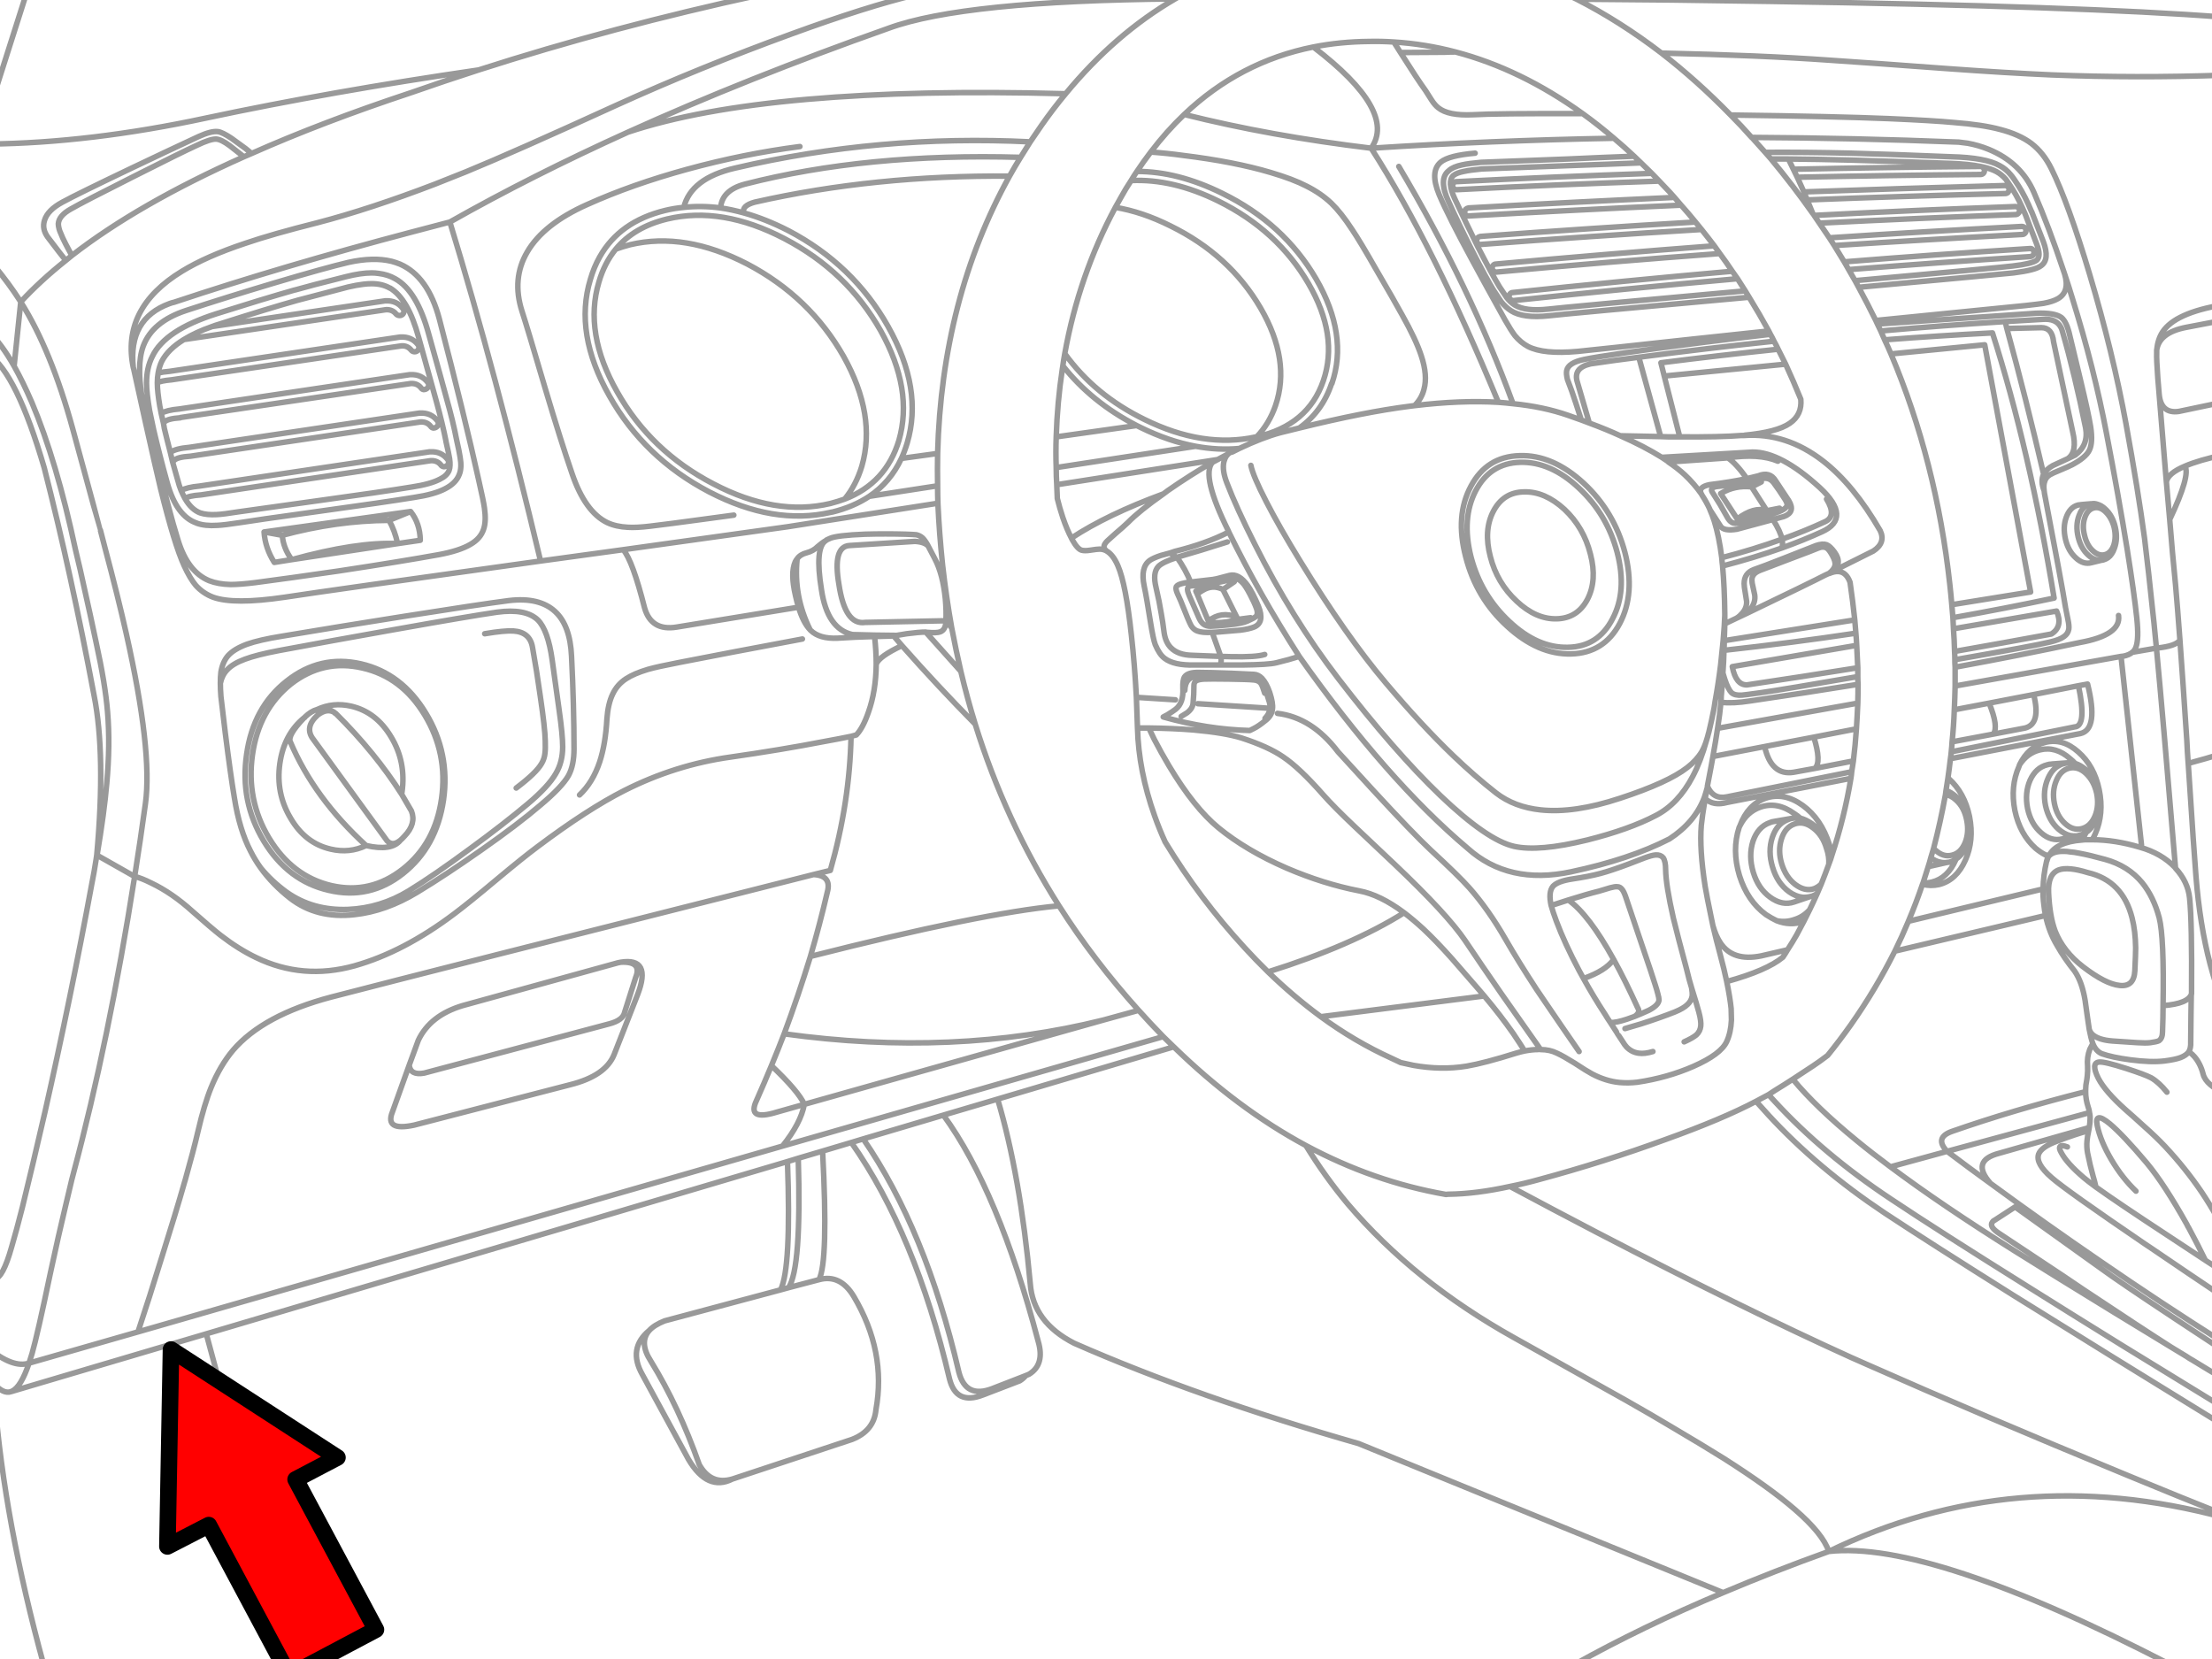 <?xml version="1.0" encoding="utf-8"?>

<!DOCTYPE svg PUBLIC "-//W3C//DTD SVG 1.1//EN" "http://www.w3.org/Graphics/SVG/1.1/DTD/svg11.dtd">
<svg version="1.1" id="Layer_1" xmlns="http://www.w3.org/2000/svg" xmlns:xlink="http://www.w3.org/1999/xlink" x="0px" y="0px"
	 width="400px" height="300px" viewBox="0 0 400 300" enable-background="new 0 0 400 300" xml:space="preserve">
<path fill="none" stroke="#999999" stroke-linecap="round" stroke-linejoin="round" stroke-miterlimit="3" d="M165.6-0.95
	c-5.867,1.4-13.367,3.767-22.5,7.1c-11.066,4.033-21.667,8.35-31.8,12.95c-12.233,5.6-21.233,9.583-27,11.95
	c-1.933,0.767-3.816,1.517-5.65,2.25c-7.833,3-14.883,5.317-21.149,6.95c-5.567,1.4-9.95,2.65-13.15,3.75
	c-4.7,1.567-8.517,3.25-11.45,5.05c-7.333,4.467-10.267,10.267-8.8,17.4c-0.633-5.867,1.55-9.717,6.55-11.55
	c0.268-0.1,0.551-0.183,0.851-0.25c13.1-4.367,27.433-8.6,43-12.7c2.232-0.6,4.517-1.2,6.85-1.8
	c9.833-5.566,20.566-10.983,32.2-16.25c14.367-6.5,30.083-12.767,47.15-18.8c9-3.3,26.267-5.067,51.8-5.3
	c0.434-0.267,0.884-0.517,1.35-0.75 M283.45-0.95c0.565,0.267,1.115,0.534,1.648,0.8c11.268,0.066,22.899,0.2,34.899,0.4
	c37.566,0.567,64.935,1.517,82.101,2.85 M402.1,13.6c-10.633,0.367-20.966,0.35-31-0.05c-5.366-0.233-11.733-0.617-19.1-1.15
	c-8.935-0.667-15.918-1.167-20.95-1.5c-8.366-0.6-18.566-1.033-30.601-1.3c4.268,3.3,8.435,7.033,12.5,11.2
	c12.601,0.167,22.133,0.383,28.601,0.65c5.399,0.233,9.315,0.466,11.75,0.7c3.467,0.267,6.25,0.684,8.351,1.25
	c2.333,0.6,4.233,1.45,5.699,2.55c1.467,1.133,2.667,2.65,3.601,4.55c2.033,4.1,4.351,10.5,6.95,19.2
	c2.8,9.4,4.983,18.383,6.55,26.95c1.468,8.067,2.583,14.967,3.351,20.7c0.434,3.5,1,8.583,1.7,15.25
	c0.134,1.267,0.282,2.8,0.449,4.6c2.366-0.233,3.783-0.717,4.25-1.45c-0.3-4.033-0.565-7.383-0.8-10.05
	c-0.367-3.633-0.717-7.55-1.051-11.75c-0.199-2.2-0.399-4.467-0.6-6.8c-0.101-1.167-0.2-2.367-0.301-3.6
	c-0.3-3.566-0.634-7.633-1-12.2c-0.065-0.967-0.149-1.967-0.25-3c-0.167-2.267-0.232-3.783-0.199-4.55v-0.5
	c0.134-1.3,0.482-2.383,1.05-3.25c0.767-1.167,2.033-2.15,3.8-2.95c1.801-0.833,4.217-1.5,7.25-2 M367.4,38.35
	c-0.801-1.934-1.601-3.517-2.399-4.75c-0.635-1-1.101-1.667-1.4-2c-0.566-0.7-1.233-1.25-2-1.65c-1.699-0.967-4.616-1.5-8.75-1.6
	c-7.233-0.3-13.283-0.517-18.149-0.65c-5.601-0.133-10.767-0.184-15.5-0.15c0.333,0.4,0.685,0.8,1.051,1.2h3.149
	c3.533,0.033,7.283,0.1,11.25,0.2c4.866,0.133,10.916,0.333,18.149,0.6c2.125,0.073,3.909,0.256,5.351,0.55l0.25,0.05
	c1.09,0.233,1.973,0.533,2.649,0.9c0.601,0.333,1.149,0.784,1.649,1.35c0.233,0.3,0.649,0.917,1.25,1.85
	c0.768,1.2,1.533,2.717,2.301,4.55c0.166,0.4,0.85,2.184,2.05,5.35c0.565,1.434,0.565,2.4,0,2.9
	c-0.566,0.434-2.018,0.784-4.351,1.05c-1.232,0.167-10.732,1.05-28.5,2.65c0.233,0.4,0.45,0.8,0.649,1.2
	c17.434-1.6,26.767-2.467,28-2.6c2.667-0.333,4.334-0.767,5-1.3c1.066-0.767,1.2-2.216,0.399-4.35c-1.232-3.167-1.934-4.967-2.1-5.4
	L367.4,38.35L367.4,38.35z M364.949,37.55c-0.134-0.133-0.3-0.2-0.5-0.2c-12.134,0.433-24.267,0.967-36.399,1.6
	c0.334,0.466,0.649,0.933,0.95,1.4c11.833-0.6,23.667-1.117,35.5-1.55c0.199,0,0.365-0.083,0.5-0.25
	c0.134-0.133,0.199-0.3,0.199-0.5C365.199,37.85,365.115,37.683,364.949,37.55L364.949,37.55z M365.6,40.95
	c-11.6,0.6-23.2,1.283-34.8,2.05l0.899,1.4c11.333-0.733,22.666-1.4,34-2c0.2,0,0.366-0.083,0.5-0.25
	c0.133-0.133,0.185-0.3,0.149-0.5c0-0.2-0.066-0.367-0.199-0.5C365.983,41.017,365.8,40.95,365.6,40.95z M367.8,45.6
	c0-0.2-0.083-0.367-0.25-0.5c-0.133-0.133-0.3-0.184-0.5-0.15c-11.2,0.7-22.383,1.5-33.55,2.4l0.8,1.4
	c10.934-0.867,21.884-1.65,32.851-2.35c0.199-0.033,0.366-0.117,0.5-0.25C367.782,45.983,367.833,45.8,367.8,45.6z M312.949,20.8
	c1.301,1.3,2.566,2.65,3.801,4.05c12.365,0.066,24.85,0.35,37.449,0.85l1.601,0.2c1.3,0.233,2.565,0.6,3.8,1.1
	c3.9,1.6,6.634,4.2,8.2,7.8c1.8,4.133,3.601,8.9,5.399,14.3c0.066,0.167,0.116,0.316,0.149,0.45c0.5,1.467,0.982,2.983,1.45,4.55
	c2.601,8.367,4.634,16.417,6.101,24.15c1.466,7.633,2.716,14.633,3.75,21c0.866,5.433,1.449,9.6,1.75,12.5
	c0.268,2.533,0.216,4.283-0.149,5.25c-0.135,0.4-0.351,0.717-0.65,0.95l4.351-0.75 M358.4,30.15c0.093,0.042,0.177,0.109,0.25,0.2
	c0.133,0.133,0.199,0.3,0.199,0.5c0,0.2-0.066,0.367-0.199,0.5c-0.134,0.133-0.301,0.2-0.5,0.2c-11.034,0.1-22.084,0.267-33.149,0.5
	c0.399,0.867,0.8,1.75,1.199,2.65c12.134-0.434,24.25-0.817,36.351-1.15c0.2,0,0.367,0.067,0.5,0.2c0.167,0.133,0.25,0.3,0.25,0.5
	s-0.066,0.383-0.2,0.55c-0.133,0.133-0.3,0.2-0.5,0.2c-11.933,0.3-23.866,0.683-35.8,1.15c0.334,0.8,0.667,1.617,1,2.45
	c0.101,0.1,0.184,0.217,0.25,0.35 M326.199,34.7c0.2,0.466,0.399,0.95,0.601,1.45 M358.15,30.1c-11.267,0.1-22.551,0.267-33.851,0.5
	c0.232,0.467,0.467,0.95,0.7,1.45 M331.699,44.4c0.601,0.967,1.2,1.95,1.801,2.95 M329,40.35c0.6,0.867,1.199,1.75,1.8,2.65
	 M362.9,59.4l6.25-0.15c1.3,0,2.033,0.85,2.199,2.55l3.45,16.25c0.601,2.467,0.3,4.1-0.899,4.9l1.351-0.65
	c1.634-1.2,2.267-2.833,1.899-4.9c-1.301-6.433-2.717-12.316-4.25-17.65c-0.066-0.233-0.149-0.433-0.25-0.6
	c-0.566-1.066-1.667-1.533-3.301-1.4c-2.267,0.133-4.517,0.267-6.75,0.4C362.699,58.583,362.8,59,362.9,59.4L362.9,59.4z
	 M362.6,58.15c-7.533,0.467-15.033,1.033-22.5,1.7l0.7,1.6c6.533-0.5,13.033-0.917,19.5-1.25c4.467,14,8.184,29.983,11.149,47.95
	c-5.967,1.267-12.065,2.45-18.3,3.55l0.101,2l18.649-3.2c0.8,1.867,0.483,3.25-0.95,4.15c-5.767,1.067-11.601,2.117-17.5,3.15
	c0.033,0.5,0.051,1,0.051,1.5c9.732-1.7,15.467-2.767,17.199-3.2c1.166-0.267,2.018-0.6,2.551-1c0.467-0.333,0.75-0.767,0.85-1.3
	c0.067-0.4,0.017-0.983-0.149-1.75c-0.3-1.433-0.449-2.183-0.449-2.25c-0.4-2.566-1.667-9.433-3.801-20.6
	c-0.032-0.167-0.05-0.317-0.05-0.45c-0.467-1.167-0.5-2.167-0.101-3c-2.101-9.067-4.316-17.85-6.649-26.35 M340.8,61.45
	c0.399,0.833,0.783,1.683,1.149,2.55l16.95-1.65l8.3,44.7l-14.25,2.3l0.2,2.35 M336.1,51.95c1.067,1.966,2.101,3.966,3.101,6
	c4.968-0.5,9.983-1,15.051-1.5c3.8-0.367,7.815-0.767,12.05-1.2c1.533-0.167,2.617-0.3,3.25-0.4c1.101-0.2,1.967-0.483,2.601-0.85
	c1.434-0.833,1.833-2.317,1.199-4.45 M339.199,57.95c0.101,0.233,0.2,0.45,0.301,0.65c16.565-1.133,26.1-1.783,28.6-1.95
	c2.267-0.1,3.817,0.15,4.65,0.75c0.667,0.533,1.184,1.65,1.55,3.35c0.767,3.133,1.399,5.767,1.899,7.9
	c0.968,4.033,1.583,6.867,1.851,8.5c0.3,1.967,0.217,3.4-0.25,4.3c-0.435,0.867-1.467,1.733-3.101,2.6
	c-0.532,0.267-1.282,0.6-2.25,1c-0.834,0.333-1.417,0.6-1.75,0.8c-0.5,0.3-0.815,0.7-0.949,1.2c-0.167,0.434-0.2,1-0.101,1.7
	 M339.5,58.6c0.199,0.433,0.399,0.85,0.6,1.25 M330.3,98.5c0.434,0.167,0.917,0.617,1.45,1.35c0.5,0.7,0.717,1.333,0.649,1.9
	c-0.066,0.5-0.417,1.033-1.051,1.6l7.4-3.7c1.532-1,1.949-2.233,1.25-3.7c-3.2-5.534-6.65-9.733-10.351-12.6
	c-4.429-3.43-9.188-4.963-14.274-4.6h-0.476c-2.5,0.2-6.217,0.283-11.149,0.25h-2l-1.45-0.05L293,78.8
	c2.866,1.267,5.365,2.567,7.5,3.9l10.399-0.6l6-0.35c3.399-0.033,7.466,2.117,12.199,6.45c3.9,3.633,4.034,6.283,0.4,7.95
	c-2.268,1.033-4.7,2.017-7.301,2.95c-3.3,1.167-6.866,2.25-10.699,3.25c0.232,2.533,0.365,5.4,0.399,8.6v1.85l2.101-1l0.3-0.2
	c0.232-0.167,0.45-0.367,0.649-0.6c0.634-0.667,0.935-1.417,0.899-2.25c-0.033-0.3-0.116-0.833-0.25-1.6
	c-0.133-0.7-0.199-1.233-0.199-1.6c0-1.267,0.583-2.117,1.75-2.55c0.899-0.3,2.916-1.067,6.05-2.3c2.866-1.133,4.601-1.817,5.2-2.05
	C329.199,98.383,329.832,98.333,330.3,98.5L330.3,98.5z M321.5,83.4c-2.268-0.967-5.283-1.167-9.051-0.6
	c1,0.667,2.149,1.917,3.45,3.75c0.699-0.167,1.383-0.333,2.05-0.5c1.399-0.566,2.45-0.267,3.149,0.9l2.351,3.55
	c0.866,1.4,0.583,2.367-0.851,2.9l-2,0.55c0.9,1.4,1.45,2.583,1.65,3.55c2.732-0.967,5.315-2.017,7.75-3.15
	c1.467-0.667,1.565-2.033,0.3-4.1 M390,63.3c0.3-2.1,2.065-3.466,5.3-4.1l6.8-1.3 M373.9,82.95l-2.7,1.25
	c-0.767,0.433-1.315,0.95-1.649,1.55 M373.5,97.5c0.333,1.433,0.967,2.567,1.899,3.4c0.899,0.833,1.833,1.117,2.8,0.85l1.851-0.45
	c-0.3,0.034-0.583,0.017-0.851-0.05c-0.532-0.1-1.05-0.383-1.55-0.85c-0.899-0.8-1.517-1.9-1.851-3.3
	c-0.333-1.4-0.283-2.684,0.149-3.85c0.3-0.867,0.75-1.467,1.351-1.8c0.199-0.133,0.417-0.233,0.649-0.3l0.149-0.05l-1.75,0.15
	c-0.101,0-0.216,0.017-0.351,0.05c-0.1,0-0.199,0.017-0.3,0.05c-0.934,0.267-1.617,1-2.05,2.2
	C373.217,94.717,373.167,96.033,373.5,97.5L373.5,97.5z M380.05,101.3c0.101,0,0.2-0.017,0.3-0.05c0.334-0.1,0.617-0.233,0.851-0.4
	c0.5-0.367,0.884-0.934,1.149-1.7c0.434-1.167,0.482-2.45,0.15-3.85c-0.334-1.4-0.95-2.5-1.851-3.3
	c-0.434-0.4-0.884-0.667-1.351-0.8c-0.366-0.133-0.718-0.167-1.051-0.1h-0.149 M377,93.6c0.332-0.967,0.865-1.55,1.6-1.75
	c0.732-0.2,1.45,0.033,2.15,0.7c0.732,0.7,1.25,1.633,1.55,2.8c0.267,1.167,0.25,2.233-0.05,3.2c-0.334,0.967-0.866,1.55-1.601,1.75
	c-0.767,0.2-1.517-0.05-2.25-0.75c-0.7-0.667-1.184-1.583-1.45-2.75C376.65,95.633,376.666,94.567,377,93.6L377,93.6z M391.75,87.15
	c0.166-1.033,1.282-1.983,3.35-2.85c1.7-0.733,4.034-1.417,7-2.05 M392.35,93.95c2.534-5.367,3.45-8.583,2.75-9.65 M390.449,71.35
	c0.233,2.333,1.416,3.35,3.551,3.05l8.1-1.7 M334.3,48.75c0.399,0.667,0.782,1.333,1.149,2 M385.6,117.95
	c-0.399,0.333-0.934,0.566-1.601,0.7c-0.1,0-0.25,0.017-0.449,0.05l3.699,34.1 M353.499,119.3c0,0.467,0.018,0.917,0.051,1.35
	c7.667-1.4,15.167-2.883,22.5-4.45c5.032-0.9,7.384-2.534,7.05-4.9 M375.85,124l-8.101,1.6c0.9,3.533,0.385,5.55-1.55,6.05
	l-5.75,1.1l-7.45,1.4c-0.032,0.6-0.083,1.2-0.149,1.8l22.301-4.5C376.65,131.383,376.884,128.9,375.85,124l1.649-0.3
	c1.366,5.466,0.935,8.45-1.3,8.95l-23.5,4.55c-0.134,1.167-0.283,2.333-0.45,3.5l0.15,0.1c1.899,1.7,3.149,3.983,3.75,6.85
	c0.566,2.9,0.316,5.534-0.75,7.9c-1.067,2.4-2.65,3.867-4.75,4.4c-1.034,0.233-2.034,0.217-3-0.05
	c-0.767,2.267-1.617,4.5-2.551,6.699c0.601-0.134,1.217-0.283,1.851-0.449c7.833-1.867,15.333-3.668,22.5-5.4
	c0.033-1.667,0.25-3.35,0.649-5.05c0.034-0.2,0.101-0.367,0.2-0.5v-0.025l0.101-0.325c-0.2-0.065-0.4-0.166-0.601-0.3
	 M374.199,138.9c1.066-0.233,2.066,0.083,3,0.95c0.967,0.9,1.616,2.1,1.95,3.6c0.3,1.5,0.199,2.867-0.301,4.1
	c-0.533,1.267-1.333,2.034-2.399,2.3c-1.065,0.266-2.084-0.05-3.05-0.95c-0.967-0.9-1.601-2.1-1.899-3.6
	c-0.3-1.5-0.185-2.883,0.35-4.15C372.35,139.917,373.134,139.167,374.199,138.9L374.199,138.9z M373.35,138.05l0.45-0.1l-2.7,0.2
	c-0.166,0.033-0.333,0.05-0.5,0.05l-0.399,0.1c-1.367,0.333-2.399,1.267-3.101,2.8c-0.666,1.533-0.816,3.233-0.449,5.1
	c0.399,1.867,1.216,3.333,2.449,4.399c1.2,1.066,2.482,1.434,3.851,1.101l2.649-0.55c-0.434,0.033-0.851,0.017-1.25-0.051
	c-0.699-0.166-1.399-0.551-2.101-1.149c-1.167-1.034-1.949-2.45-2.35-4.25c-0.367-1.8-0.217-3.45,0.449-4.95
	c0.5-1.133,1.184-1.917,2.051-2.35C372.666,138.233,372.983,138.117,373.35,138.05z M373.8,137.95
	c0.467-0.067,0.949-0.034,1.449,0.1c-0.267-0.3-0.565-0.583-0.899-0.85c-1.733-1.534-3.55-2.067-5.449-1.6
	c-1.534,0.367-2.767,1.267-3.7,2.7l-0.101,0.3c-1.066,2.4-1.316,5.05-0.75,7.95c0.601,2.867,1.851,5.15,3.75,6.851
	c0.566,0.467,1.134,0.851,1.7,1.149l0.699,0.2c0.866-1.667,2.866-2.616,6-2.85c0.233-0.367,0.45-0.768,0.65-1.2l0.05-0.15
	c-0.367,0.233-0.767,0.4-1.2,0.5l-0.399,0.101 M375.249,138.05c0.635,0.2,1.25,0.55,1.851,1.05c1.167,1.033,1.95,2.467,2.351,4.3
	c0.366,1.8,0.2,3.434-0.5,4.9c-0.434,1.034-1.017,1.783-1.75,2.25 M365.199,138.3c1.066-2.2,2.616-3.55,4.649-4.05
	c2.101-0.533,4.101,0.05,6,1.75c1.899,1.667,3.149,3.933,3.75,6.8c0.601,2.9,0.367,5.55-0.699,7.95
	c-0.167,0.4-0.351,0.768-0.551,1.1c2.7,0,5.566,0.45,8.601,1.352c2.601,0.732,4.717,1.949,6.351,3.648l0.101,0.15
	c-1.534-18.5-2.684-31.767-3.45-39.8 M394.199,115.75c0.366,5,0.783,11.05,1.25,18.15c0.066,1.467,0.149,2.85,0.25,4.15
	c2.233-0.6,4.366-1.216,6.399-1.85 M341.949,64c5.467,12.933,9.018,26.85,10.649,41.75c0.134,1.2,0.25,2.4,0.351,3.6 M353.249,113.7
	c0.101,1.367,0.167,2.733,0.2,4.1 M313.999,111.8l1.801-0.85l0.3-0.25c0.2-0.233,0.384-0.467,0.551-0.7
	c0.566-0.8,0.783-1.617,0.649-2.45c-0.066-0.267-0.166-0.733-0.301-1.4c-0.134-0.533-0.199-0.933-0.199-1.2
	c-0.033-0.8,0.449-1.4,1.449-1.8c0.667-0.267,2.5-0.967,5.5-2.1c2.768-1.033,4.417-1.667,4.95-1.9c0.666-0.3,1.233-0.3,1.7,0
	c0.3,0.233,0.633,0.7,1,1.4c0.333,0.633,0.483,1.15,0.449,1.55c-0.066,0.533-0.416,1.05-1.05,1.55l0.55-0.3 M330.8,103.65v0.05
	c1.232-0.534,2.199-0.467,2.899,0.2c0.333,0.3,0.616,0.767,0.851,1.4c0.334,2.3,0.616,4.567,0.851,6.8l0.199,2.4
	c0.066,0.733,0.117,1.467,0.149,2.2l0.2,4.05v1.6c0,0.467,0.018,0.933,0.05,1.4c0,1.133-0.017,2.267-0.05,3.4
	c-0.065,1.567-0.149,3.117-0.25,4.65c-0.134,1.967-0.315,3.9-0.55,5.8c-0.101,0.667-0.2,1.316-0.301,1.95
	c-0.033,0.4-0.083,0.8-0.149,1.2c-0.8,4.8-1.95,9.45-3.45,13.95l-0.199,0.649c-0.134,0.334-0.25,0.649-0.351,0.949
	c-0.434,1.2-0.884,2.385-1.351,3.551c-0.268,0.601-0.518,1.184-0.75,1.75c-0.434,0.967-0.883,1.934-1.351,2.899
	c-0.333,0.7-0.684,1.399-1.05,2.101c-0.434,0.834-0.867,1.649-1.3,2.449c-0.534,0.934-1.084,1.834-1.65,2.7
	c-0.267,0.467-0.55,0.917-0.85,1.351c-1.934,1.601-5.317,3.066-10.15,4.399c0.4,1.935,0.667,3.565,0.801,4.899
	c0.032,0.733,0.05,1.416,0.05,2.051c-0.066,1.5-0.351,2.8-0.851,3.898c-0.699,1.534-2.717,3.034-6.05,4.5
	c-3.134,1.367-6.5,2.317-10.101,2.852c-1.1,0.133-2.183,0.148-3.25,0.05c-1.666-0.167-3.316-0.685-4.949-1.55
	c-0.634-0.334-1.684-0.983-3.149-1.95c-1.333-0.833-2.4-1.435-3.2-1.8c-0.866-0.434-1.851-0.65-2.95-0.65
	c-0.166-0.033-0.35-0.033-0.55,0c-0.666,0-1.45,0.084-2.351,0.25c-0.467,0.102-0.982,0.233-1.55,0.4
	c-3.801,1.199-6.784,1.982-8.95,2.35c-3.065,0.5-6.267,0.45-9.601-0.148c-0.8-0.168-1.566-0.334-2.3-0.5l-1.7-0.801
	c-4.399-2-8.649-4.5-12.75-7.5c-3.267-2.399-6.449-5.101-9.55-8.101c-1.435-1.399-2.851-2.866-4.25-4.399
	c-5.399-5.867-10.185-12.233-14.351-19.101c-0.699-1.533-1.334-3.1-1.899-4.7c-1.935-5.433-2.967-10.733-3.101-15.9
	c-0.065-1.9-0.134-3.75-0.199-5.55c-0.2-3.867-0.5-7.6-0.9-11.2c-0.666-6.2-1.483-10.4-2.449-12.6
	c-0.566-1.333-1.267-2.233-2.101-2.7c-0.367-0.2-0.768-0.3-1.2-0.3c-0.3,0-0.867,0.067-1.7,0.2c-0.667,0.1-1.183,0.1-1.55,0
	c-0.5-0.133-1.067-0.767-1.7-1.9l-0.149-0.3c-0.533-1-1.051-2.233-1.551-3.7c-0.399-1.2-0.732-2.35-1-3.45l-0.1-2.5
	c-0.067-1.033-0.1-2.066-0.1-3.1c-0.067-1.867-0.067-3.716,0-5.55c0.133-4.167,0.5-8.233,1.1-12.2l0.1-0.65
	c0.101-0.733,0.217-1.467,0.351-2.2c1.7-9.434,4.75-18.25,9.149-26.45c0.301-0.567,0.616-1.133,0.95-1.7
	c0.601-1.1,1.233-2.15,1.899-3.15c0.334-0.566,0.684-1.117,1.05-1.65c0.801-1.2,1.634-2.367,2.5-3.5c1.9-2.5,3.917-4.767,6.051-6.8
	c6.699-6.367,14.483-10.434,23.351-12.2c3.199-0.633,6.55-0.967,10.05-1c1.5-0.033,3,0,4.5,0.1c3.767,0.233,7.482,0.833,11.149,1.8
	c7.866,2.067,15.533,5.783,23,11.15c1.899,1.367,3.783,2.85,5.649,4.45c1.233,1.033,2.45,2.117,3.65,3.25
	c0.434,0.4,0.85,0.8,1.25,1.2c0.634,0.633,1.282,1.267,1.949,1.9c0.435,0.467,0.883,0.933,1.351,1.4l1.899,2l0.851,0.95l1.199,1.4
	c0.9,1,1.768,2.017,2.601,3.05c0.367,0.434,0.732,0.883,1.101,1.35c0.8,1,1.566,1.983,2.3,2.95l1,1.4
	c0.768,1.033,1.518,2.1,2.25,3.2c0.301,0.434,0.616,0.883,0.95,1.35l1.399,2.2c0.232,0.367,0.467,0.75,0.7,1.15
	c1.232,2,2.417,4.033,3.55,6.1l0.301,0.6c0.233,0.4,0.449,0.816,0.649,1.25c0.267,0.466,0.517,0.95,0.75,1.45
	c0.467,0.9,0.917,1.8,1.351,2.7c0.966,2.1,1.883,4.217,2.75,6.35c0.166,1.867-0.5,3.316-2,4.35c-1.534,1.067-4.25,1.784-8.15,2.15
	l-0.125,0.05 M330.8,103.65l-0.051,0.05h0.051 M315.8,110.95c7.834-3.767,12.584-6.083,14.25-6.95c0.232-0.1,0.449-0.2,0.649-0.3
	h0.05 M331.249,154.7c-0.1-0.667-0.25-1.334-0.449-2c-0.968-3.067-2.566-5.417-4.801-7.05c-2.267-1.633-4.517-2.066-6.75-1.3
	c-2.134,0.767-3.667,2.417-4.6,4.95c0.833-1.667,2.066-2.783,3.699-3.35c2.034-0.7,4.084-0.3,6.149,1.2
	c0.366,0.233,0.718,0.5,1.051,0.8c0.667,0.167,1.366,0.5,2.101,1c1.399,1,2.399,2.467,3,4.399c0.199,0.666,0.333,1.334,0.399,2
	 M328.199,138.95c0.8-0.767,0.733-2.65-0.2-5.65L319.1,135c0.801,3.533,2.551,5.083,5.25,4.65L328.199,138.95l6.95-1.35
	 M327.999,133.3l7.7-1.5 M360.449,132.75c0.666-0.867,0.416-2.733-0.75-5.6l-6.3,1.2c-0.067,1.967-0.2,3.9-0.4,5.8 M383.55,118.7
	c-2.233,0.4-12.233,2.183-30,5.35c-0.033,1.434-0.083,2.867-0.149,4.3 M351.8,143.7c0.667,0.066,1.315,0.4,1.949,1
	c0.968,0.867,1.601,2.066,1.9,3.6c0.3,1.5,0.199,2.867-0.301,4.101c-0.533,1.268-1.333,2.018-2.399,2.25
	c-1.033,0.268-2.033-0.051-3-0.949c-0.134-0.066-0.232-0.15-0.3-0.25c-0.167,0.533-0.334,1.083-0.5,1.648
	c0.566,0.435,1.133,0.7,1.699,0.801c0.434,0.101,0.851,0.117,1.25,0.051c0.134,0,0.284-0.018,0.45-0.051
	c0.434-0.133,0.815-0.316,1.149-0.551c0.733-0.466,1.333-1.199,1.8-2.199c0.667-1.5,0.816-3.149,0.45-4.949
	c-0.367-1.8-1.149-3.217-2.351-4.25c-0.566-0.5-1.133-0.833-1.699-1L351.8,143.7c-0.601,3.3-1.316,6.55-2.149,9.75 M352.25,140.7
	c-0.101,0.733-0.218,1.483-0.351,2.25 M352.85,135.95c-0.033,0.433-0.083,0.85-0.149,1.25 M353.55,120.65v3.4 M352.1,155.95
	l-2.649,0.6c-0.232,0.066-0.482,0.101-0.75,0.101c-0.3,1-0.616,2-0.949,3c0.532,0.033,1.065-0.017,1.6-0.149
	c1.9-0.467,3.334-1.8,4.301-4l0.05-0.149 M347.75,159.65l-0.101,0.25 M349.15,155.1c-0.134,0.534-0.284,1.051-0.45,1.551
	 M329.35,159.85c-0.366,0.367-0.8,0.65-1.3,0.852c-1.101,0.365-2.233,0.115-3.399-0.75c-1.134-0.867-1.95-2.102-2.45-3.7
	s-0.517-3.116-0.05-4.55c0.434-1.4,1.216-2.3,2.351-2.7c1.1-0.4,2.217-0.167,3.35,0.7c1.167,0.865,1.983,2.115,2.45,3.75
	c0.334,0.967,0.467,1.916,0.399,2.85 M325.9,162.25c-0.801-0.1-1.601-0.434-2.399-1c-1.4-1.033-2.385-2.5-2.95-4.4
	c-0.601-1.933-0.616-3.75-0.05-5.449c0.434-1.267,1.083-2.184,1.949-2.75c0.301-0.2,0.634-0.367,1-0.5
	c0.166-0.066,0.333-0.117,0.5-0.15l-2.899,0.5l-0.55,0.1c0,0-0.316,0.083-0.45,0.15c-1.435,0.5-2.45,1.616-3.05,3.351
	c-0.566,1.767-0.551,3.649,0.05,5.649c0.601,1.967,1.617,3.467,3.05,4.5c1.467,1.065,2.917,1.351,4.351,0.851l2.801-0.949
	C326.816,162.25,326.365,162.283,325.9,162.25z M328.6,161.6c-0.267,0.168-0.566,0.317-0.899,0.45l-0.449,0.101 M327.25,164.5
	c-0.733,0.833-1.616,1.417-2.65,1.75c-1.1,0.4-2.199,0.482-3.3,0.25c1.601,0.634,3.2,0.684,4.8,0.15l0.101-0.051 M330.5,190.85
	c-0.2,0.168-0.4,0.317-0.601,0.45c-0.801,0.634-2.7,1.917-5.7,3.851c2.768,3.367,6.616,7.066,11.551,11.101
	c1.865,1.533,3.899,3.116,6.1,4.75l10.25-2.8c-1.566-1.635-1.283-2.834,0.851-3.602c7.233-2.533,15.301-4.933,24.2-7.199
	c0-0.399,0.018-0.801,0.05-1.199c0.134-0.733,0.218-1.283,0.25-1.65c0.066-0.633,0.083-1.217,0.051-1.75
	c-0.101-1.066,0.032-2.083,0.399-3.05l0.55-1.05c-0.232-0.635-0.449-1.483-0.649-2.551c-0.066-0.5-0.185-1.301-0.351-2.399
	c-0.167-1.233-0.3-2.185-0.399-2.851c-0.366-2.232-1-4-1.899-5.301c-1.232-1.533-2.284-3.065-3.149-4.6
	c-1-1.667-1.7-3.482-2.101-5.45L342.65,172c-2.301,4.6-4.95,9.033-7.95,13.3C333.332,187.232,331.934,189.083,330.5,190.85
	L330.5,190.85z M345.1,166.6c-0.767,1.834-1.583,3.635-2.449,5.4 M370.5,154.75h0.05c0.533-0.566,1.45-0.833,2.75-0.8
	c0.3,0,0.649,0.032,1.05,0.1c0.5,0.033,1.067,0.117,1.7,0.25c1.267,0.233,2.8,0.601,4.601,1.101c2.8,0.768,5.05,2.184,6.75,4.25
	c1.366,1.699,2.383,3.801,3.05,6.301c0.601,2.333,0.833,7.633,0.7,15.898c3.066-0.232,4.783-0.949,5.149-2.148
	c0.065-8.635-0.05-14.4-0.351-17.301c-0.199-1.967-1.05-3.767-2.55-5.399 M385.55,166c-1.133-4.5-3.8-7.232-8-8.2
	c-2.366-0.733-4.116-0.899-5.25-0.5c-1.333,0.5-1.95,1.867-1.851,4.101c0.134,2.899,0.533,5.233,1.2,7
	c0.966,2.434,2.633,4.566,5,6.399c2.733,2.101,4.949,3.233,6.649,3.4c1.732,0.2,2.649-0.685,2.75-2.65
	c0.101-2.1,0.149-3.483,0.149-4.149C386.167,169.366,385.949,167.566,385.55,166z M378.35,151.85h-1.3
	c-0.2,0.034-0.383,0.051-0.55,0.051 M370.55,154.75l-0.101,0.1c-0.061,0.092-0.109,0.199-0.149,0.325 M370.5,154.75l-0.101,0.1h0.05
	 M370.3,155.2c-0.066,0.133-0.116,0.282-0.149,0.45l-0.051,0.05 M369.449,160.75c-0.032,0.967,0.018,1.917,0.149,2.85
	c0.067,0.668,0.167,1.317,0.301,1.95 M377.8,186.15l0.101,0.25c0.101,0.232,0.25,0.449,0.449,0.648c0.733,0.667,1.95,1.066,3.65,1.2
	c2.399,0.167,3.899,0.267,4.5,0.3c1.032,0.066,1.815,0.066,2.35,0c0.767-0.1,1.284-0.217,1.551-0.35
	c0.434-0.301,0.649-0.834,0.649-1.602c0.065-1.666,0.101-3.25,0.101-4.75 M391.85,197.5c-0.933-1.167-1.883-2.033-2.85-2.6
	c-0.768-0.4-2.283-0.967-4.551-1.7c-2.601-0.834-4.217-1.218-4.851-1.15c-1.033,0.101-1.083,1.084-0.149,2.95
	c0.833,1.6,2.483,3.5,4.95,5.7c0.699,0.6,1.816,1.6,3.351,3c1.434,1.267,2.684,2.467,3.75,3.6c2.467,2.634,4.684,5.4,6.649,8.3
	c1,1.5,1.916,3,2.75,4.5c0.434,0.768,0.833,1.551,1.199,2.352 M378.449,188.7c0.366,0.934,0.916,1.55,1.649,1.85
	c1.2,0.435,2.917,0.8,5.15,1.101c2.5,0.334,4.565,0.399,6.199,0.199c1.268-0.166,2.218-0.365,2.851-0.6
	c0.7-0.268,1.2-0.616,1.5-1.05c0.267-0.435,0.384-1.017,0.351-1.75c0-0.9,0.018-2.55,0.05-4.95l0.051-3.35
	c0-0.168,0.017-0.317,0.05-0.45 M402.1,181.65c-0.933-2.2-1.75-4.65-2.449-7.352c-1.232-4.699-2.084-9.982-2.551-15.85
	c-0.199-2.301-0.666-9.1-1.399-20.4 M395.8,190.2l0.3,0.2c0.233,0.166,0.467,0.383,0.7,0.648c0.732,0.834,1.267,1.9,1.601,3.2
	c0.166,0.667,0.601,1.3,1.3,1.899c0.2,0.199,0.968,0.768,2.301,1.699 M359.699,127.15l8.051-1.55 M377.15,197.4
	c0,0.933,0.149,1.85,0.449,2.75c0.134,0.365,0.217,0.716,0.25,1.05c0.101,0.434,0.134,0.85,0.101,1.25c0,0.366-0.05,0.85-0.149,1.45
	l-0.101,0.55c-0.167,0.767-0.267,1.383-0.3,1.85c-0.066,0.733-0.034,1.468,0.101,2.2c0.3,1.5,0.634,2.9,1,4.2
	c0.199,0.666,0.365,1.315,0.5,1.95c2.6,1.865,6.949,4.8,13.05,8.8c2.065,1.366,4.315,2.85,6.75,4.45
	c-0.833-1.733-1.833-3.685-3-5.852c-0.133-0.199-0.25-0.416-0.351-0.648c-2.699-4.834-5.116-8.534-7.25-11.102
	c-2.866-3.398-5.101-5.767-6.699-7.1c-1.866-1.533-2.616-1.417-2.25,0.35c0.399,1.9,1.25,3.95,2.55,6.15
	c1.3,2.199,2.783,4.1,4.45,5.699 M379,214.65c-1-0.733-1.733-1.301-2.2-1.7c-2.033-1.733-3.383-3.233-4.05-4.5
	c-0.333-0.566-0.4-0.95-0.2-1.15c0.167-0.2,0.601-0.166,1.3,0.101 M377.699,204.45c-1.601,0.434-3.5,1.065-5.699,1.899
	c-1.9,0.699-3.018,1.482-3.351,2.351c-0.399,1.133,0.383,2.55,2.351,4.25c1.699,1.5,7.35,5.517,16.949,12.05
	c0.333,0.232,0.685,0.467,1.051,0.7c4.5,3.065,8.865,6.017,13.1,8.85 M402.1,244.25c-2.833-1.866-5.866-3.866-9.1-6
	c-6.601-4.366-10.968-7.333-13.101-8.9l-15.5-11.1l-3.7,2.4l-0.25,0.148c-0.134,0.135-0.232,0.283-0.3,0.45
	c-0.134,0.5,0.3,1.083,1.3,1.75c0.7,0.467,4.566,3.033,11.601,7.7l3.7,2.5c7.167,4.767,12.449,8.232,15.85,10.398
	c1.034,0.635,1.967,1.2,2.801,1.7c0.333,0.233,0.684,0.45,1.05,0.65c2,1.233,3.884,2.366,5.649,3.399 M402.1,254.55
	c-5.8-3.565-11.966-7.35-18.5-11.35c-6.033-3.733-11.518-7.15-16.449-10.25c-11.2-7-19.617-12.384-25.25-16.15
	c-8.134-5.399-15.117-11.267-20.95-17.6l-1.149-1.25c-0.7,0.366-1.45,0.767-2.25,1.2c0.732,0.832,1.5,1.683,2.3,2.55
	c5.834,6.333,12.817,12.217,20.95,17.649c5.3,3.5,13.017,8.434,23.149,14.801c5.5,3.433,11.7,7.283,18.601,11.55
	c6.899,4.267,13.417,8.282,19.55,12.05 M402.1,230.05c-1-0.666-2.101-1.383-3.3-2.149 M341.85,211c6.2,4.634,13.684,9.7,22.45,15.2
	c2.565,1.6,5.167,3.217,7.8,4.85c6.634,4.101,13.467,8.283,20.5,12.55 M377.8,203.9l-16.3,4.648c-3.468,0.9-3.983,2.717-1.551,5.45
	c6.633,4.866,13.268,9.565,19.899,14.101c7.267,5,14.534,9.801,21.801,14.399 M377.85,201.2l-25.75,7
	c2.601,1.967,5.217,3.899,7.851,5.8 M317.55,199.15c-4.033,2.133-9.483,4.433-16.351,6.898c-7.467,2.733-15.101,5.15-22.899,7.25
	c-1.8,0.5-3.55,0.917-5.25,1.25c5.167,2.768,10.4,5.533,15.7,8.301c17.833,9.267,33.149,16.801,45.949,22.601
	c1.033,0.467,2.051,0.916,3.051,1.35c13.399,5.935,28.982,12.566,46.75,19.9c6.6,2.733,12.467,5.116,17.6,7.149 M273.05,214.55
	c-4.1,0.9-7.8,1.367-11.1,1.4c-0.167,0-0.316,0.017-0.45,0.05c-8.768-1.533-17.217-4.482-25.351-8.85
	c2.333,3.8,4.866,7.332,7.601,10.6c7.967,9.366,17.982,17.417,30.05,24.15c11.334,6.332,18.117,10.133,20.351,11.398
	c3,1.7,5.75,3.301,8.25,4.801c3.566,2.101,6.684,3.982,9.351,5.649c5.5,3.5,9.767,6.565,12.8,9.2c3.399,2.934,5.45,5.467,6.149,7.6
	c22.366-10.865,46.166-12.916,71.399-6.148 M330.699,280.55c12.233-1.333,32.851,5.5,61.851,20.5 M315.6,52.6
	c-21.8,1.967-33.683,3.066-35.648,3.3c-2.733,0.3-4.75,0.05-6.051-0.75c-0.533-0.333-1.017-0.783-1.449-1.35
	c-0.233-0.333-0.667-0.983-1.301-1.95c-0.834-1.367-2.116-3.733-3.851-7.1c-1.566-3.167-2.983-6.117-4.25-8.85
	c-0.934-2.033-1.017-3.417-0.25-4.15c0.4-0.333,1.033-0.583,1.9-0.75c0.732-0.167,1.815-0.317,3.25-0.45l15.699-0.6
	c4.801-0.167,9.166-0.333,13.101-0.5 M295.5,28.25c-3.634,0.133-7.601,0.3-11.9,0.5l-15.75,0.6c-1.5,0.133-2.633,0.283-3.398,0.45
	c-1.135,0.233-1.95,0.583-2.45,1.05c-1.3,1-1.316,2.867-0.05,5.6c1.232,2.733,2.648,5.683,4.25,8.85c1.732,3.4,3.032,5.8,3.898,7.2
	c0.667,1.033,1.117,1.717,1.352,2.05c0.565,0.7,1.166,1.25,1.8,1.65c1.467,0.933,3.75,1.233,6.85,0.9
	c1.967-0.233,14.034-1.35,36.2-3.35 M316.75,24.85c0.134,0.1,0.25,0.217,0.35,0.35c0.7,0.767,1.4,1.55,2.101,2.35 M252.05,7.6
	l1.2,1.9l7.95-0.05c0.666-0.034,1.333-0.05,2-0.05 M253.25,9.5c2.065,3.267,3.583,5.567,4.55,6.9l1.05,1.65
	c0.4,0.633,0.817,1.117,1.25,1.45c1.2,0.967,3.268,1.383,6.2,1.25c2.733-0.167,9.367-0.233,19.9-0.2 M266.75,27.7
	c-3.134,0.267-5.2,0.8-6.2,1.6c-1.366,1.133-1.467,3.1-0.3,5.9c1.065,2.533,3.083,6.533,6.05,12c1.566,2.9,3.517,6.45,5.851,10.65
	c0.699,1.233,1.301,2.183,1.801,2.85c0.699,0.833,1.482,1.483,2.35,1.95c1.867,0.967,4.851,1.267,8.95,0.9
	c2.366-0.233,9.2-0.966,20.5-2.2c5.232-0.567,9.934-1.067,14.1-1.5 M298.699,31.35c-11.767,0.4-23.55,0.9-35.351,1.5
	c-0.199,0-0.366,0.083-0.5,0.25c-0.133,0.133-0.183,0.3-0.148,0.5c0,0.2,0.065,0.367,0.199,0.5c0.166,0.133,0.351,0.2,0.551,0.2
	c12.232-0.633,24.434-1.15,36.6-1.55 M208.1,27.5h0.051c1.899,0.133,3.816,0.333,5.75,0.6c6.233,0.767,11.533,1.8,15.899,3.1
	c2.7,0.8,4.851,1.617,6.45,2.45c1.732,0.867,3.232,1.9,4.5,3.1c1.2,1.167,2.45,2.75,3.75,4.75c0.967,1.433,2.399,3.817,4.3,7.15
	c2.2,3.767,3.783,6.533,4.75,8.3c1.667,2.966,2.816,5.417,3.45,7.35c0.8,2.4,0.967,4.434,0.5,6.1c-0.268,1.1-0.833,2.083-1.7,2.95
	c5.566-0.667,10.617-0.867,15.15-0.6c-7.801-18.9-15.468-34.217-23-45.95c-12.167-1.466-23.435-3.5-33.801-6.1 M302.8,35.7
	c-12.434,0.566-24.85,1.2-37.25,1.9c-0.2,0.033-0.366,0.117-0.5,0.25c-0.133,0.167-0.2,0.35-0.2,0.55c0,0.167,0.084,0.333,0.25,0.5
	c0.134,0.133,0.301,0.184,0.5,0.15c12.8-0.733,25.601-1.383,38.4-1.95 M306.6,40.15c-13,0.767-25.966,1.633-38.898,2.6
	c-0.2,0.033-0.367,0.117-0.5,0.25c-0.135,0.167-0.185,0.35-0.15,0.55c0,0.2,0.066,0.367,0.2,0.5c0.167,0.133,0.35,0.184,0.55,0.15
	c13.268-1,26.566-1.9,39.899-2.7 M310,44.45c-13.167,1-26.333,2.1-39.5,3.3c-0.2,0-0.366,0.083-0.5,0.25
	c-0.134,0.133-0.185,0.3-0.15,0.5c0,0.2,0.084,0.367,0.25,0.5c0.135,0.133,0.302,0.2,0.5,0.2c13.468-1.233,26.935-2.35,40.4-3.35
	 M313.25,49.05c-13.233,1.167-26.467,2.45-39.7,3.85c-0.2,0-0.366,0.083-0.5,0.25c-0.133,0.167-0.184,0.35-0.148,0.55
	c0,0.2,0.083,0.35,0.25,0.45c0.165,0.133,0.35,0.2,0.55,0.2c13.5-1.434,26.999-2.75,40.499-3.95 M252.95,30.1
	C261.616,44.7,268.5,59,273.6,73c3.667,0.367,6.983,1.067,9.95,2.1c0.834,0.3,1.634,0.583,2.4,0.85c-0.733-2.3-1.316-4.067-1.75-5.3
	c-0.435-1.133-0.685-1.8-0.75-2c-0.167-0.667-0.218-1.2-0.15-1.6c0.167-0.966,1.217-1.65,3.15-2.05
	c2.666-0.567,9.767-1.583,21.3-3.05c4.532-0.567,8.667-1.067,12.399-1.5 M273.6,73c-0.866-0.1-1.75-0.183-2.648-0.25 M255.8,73.35
	l-0.8,0.1c-5.533,0.7-12.217,2.017-20.05,3.95c-1.102,0.267-2.25,0.55-3.45,0.85c-2.2,0.6-4.667,1.55-7.4,2.85
	c-0.433,0.2-0.866,0.417-1.3,0.65c-0.267,0.033-0.483,0.133-0.649,0.3c-0.267,0.233-0.467,0.5-0.601,0.8
	c-0.1,0.233-0.184,0.483-0.25,0.75c-0.2,1-0.017,2.233,0.55,3.7c1.134,2.967,2.817,6.667,5.051,11.1c4.467,8.9,9.5,17,15.101,24.3
	c6.767,8.8,12.934,15.867,18.5,21.2c5.634,5.367,10.066,8.417,13.3,9.15c2.967,0.667,7.367,0.283,13.2-1.149
	c5.066-1.267,9.217-2.75,12.45-4.449c2.699-1.4,4.915-3.75,6.648-7.05c0.967-1.833,1.801-4.017,2.5-6.55
	c-0.233,0.767-0.517,1.45-0.85,2.05c-0.635,1.067-1.518,2.033-2.65,2.9c-2.3,1.8-6.35,3.65-12.148,5.55
	c-5.533,1.833-10.316,2.533-14.352,2.1c-3.166-0.333-5.85-1.35-8.05-3.05c-2.633-2.066-5.2-4.3-7.7-6.7
	c-3.833-3.667-7.916-8.067-12.25-13.2c-4.767-5.633-9.948-13.017-15.55-22.15c-2.434-3.967-4.45-7.5-6.05-10.6
	c-1.634-3.167-2.566-5.367-2.8-6.6 M282.9,92.1c2.333,2.2,3.899,4.9,4.699,8.1c0.834,3.167,0.65,5.9-0.55,8.2
	c-1.2,2.267-3.05,3.434-5.55,3.5c-2.5,0.067-4.917-1-7.25-3.2c-2.366-2.2-3.95-4.883-4.75-8.05c-0.833-3.167-0.65-5.9,0.55-8.2
	c1.2-2.3,3.05-3.467,5.55-3.5C278.1,88.883,280.533,89.933,282.9,92.1z M274.9,83.6c3.666-0.1,7.199,1.45,10.601,4.65
	c3.434,3.2,5.75,7.1,6.95,11.7c1.2,4.633,0.916,8.617-0.852,11.95c-1.732,3.367-4.416,5.083-8.05,5.15
	c-3.666,0.1-7.2-1.45-10.6-4.65c-3.435-3.2-5.75-7.1-6.95-11.7c-1.167-4.633-0.884-8.617,0.85-11.95
	C268.583,85.417,271.267,83.7,274.9,83.6z M274.8,82.4c3.967-0.133,7.816,1.517,11.55,4.95c3.7,3.433,6.2,7.633,7.5,12.6
	c1.268,4.933,0.95,9.2-0.949,12.8c-1.899,3.567-4.834,5.4-8.801,5.5c-3.966,0.1-7.815-1.567-11.55-5
	c-3.733-3.4-6.233-7.583-7.5-12.55c-1.3-4.967-0.983-9.233,0.95-12.8C267.9,84.333,270.833,82.5,274.8,82.4z M285.95,75.95
	c0.5,0.2,0.982,0.383,1.449,0.55l-2.149-7.35c-0.566-1.733,0.217-2.85,2.35-3.35c2.9-0.433,5.817-0.833,8.75-1.2
	c8.102-1.067,16.25-2.033,24.45-2.9 M303.75,79l-2.801-11l-0.601-2.4c7.101-0.9,14.167-1.717,21.2-2.45 M293,78.8
	c-1.667-0.767-3.533-1.533-5.6-2.3 M311.5,102.35c-0.066-0.5-0.116-1-0.15-1.5c-0.333-2.6-0.783-4.8-1.35-6.6
	c-0.233-0.733-0.5-1.433-0.801-2.1V92.1c-0.399-0.867-0.851-1.684-1.351-2.45l-0.199-0.35c-0.867-1.233-1.867-2.383-3-3.45
	c-0.867-0.8-1.851-1.567-2.95-2.3c-0.032-0.066-0.084-0.117-0.149-0.15c-0.333-0.233-0.685-0.467-1.05-0.7 M310.9,82.1
	c0.466,0.066,0.983,0.3,1.55,0.7 M311.05,91.25c0.634,1.1,1.05,1.833,1.25,2.2c0.267,0.5,0.55,0.833,0.851,1
	c0.366,0.233,0.899,0.25,1.601,0.05c1.3-0.3,2.565-0.617,3.8-0.95c1.8-0.533,2.982-0.933,3.55-1.2c0.602-0.3,0.95-0.6,1.051-0.9
	c0.066-0.3-0.066-0.7-0.399-1.2c-0.667-1.067-1.351-2.067-2.05-3c-0.301-0.367-0.635-0.6-1-0.7c-0.468-0.133-1.085-0.083-1.852,0.15
	c-0.767,0.267-1.683,0.483-2.75,0.65c-0.833,0.167-1.583,0.283-2.25,0.35c-1.267,0.133-2.116,0.233-2.55,0.3
	c-0.733,0.167-0.967,0.483-0.7,0.95C309.667,89.05,310.15,89.817,311.05,91.25z M307.65,89.3c-0.434-0.8,0.05-1.35,1.449-1.65
	c2.467-0.3,4.733-0.667,6.801-1.1 M309.199,92.15l1.899,2.95c0.367,0.667,1.367,0.867,3,0.6l6.5-1.75 M318.5,87.15l-1.75,0.9
	l2.75,4.3l2.3-0.45 M319.5,92.35c-1.533-0.533-3.316-0.033-5.351,1.5C316.483,93.517,318.267,93.017,319.5,92.35z M316.75,88.05
	c-2-0.233-3.866,0.167-5.601,1.2l3,4.6 M296.35,64.6l3.95,14.35 M300.949,68l21.95-2.15 M301.699,83.55l10.75-0.75 M237.5,8.5
	c10.134,7.733,13.616,13.833,10.45,18.3c14.434-0.933,29.065-1.533,43.898-1.8 M204.55,32.65c5.033-0.233,10.283,1,15.75,3.7
	c7.134,3.533,12.566,8.5,16.3,14.9c3.667,6.3,4.567,12.167,2.7,17.6c-1.833,5.367-5.85,8.75-12.05,10.15h-0.101
	c-6.366,1.4-13.101,0.35-20.199-3.15c-6-2.934-10.801-6.9-14.4-11.9 M234.95,77.4c2.767-1.967,4.717-4.65,5.85-8.05h0.05
	c2-5.833,1.051-12.133-2.85-18.9c-3.9-6.7-9.566-11.867-17-15.5c-5.333-2.633-10.467-3.95-15.4-3.95 M81.35,40.15
	c5.467,17.9,10.934,38.333,16.4,61.3c4.633-0.633,9.617-1.317,14.95-2.05c8.966-1.267,18.883-2.65,29.75-4.15L169.6,91
	c-0.033-1.067-0.05-2.117-0.05-3.15l-12.35,1.9c-1.9,1.267-4.134,2.217-6.7,2.85c-0.101,0-0.2,0.017-0.3,0.05
	c-6.867,1.567-14.185,0.333-21.95-3.7c-7.833-4.1-13.851-9.883-18.05-17.35c-4.268-7.533-5.417-14.55-3.45-21.05
	c0.433-1.5,1-2.867,1.7-4.1c2.399-4.267,6.35-7.067,11.85-8.4c1.1-0.267,2.217-0.45,3.35-0.55c0.867-3.5,3.95-5.867,9.25-7.1
	c17.367-4.066,35.167-5.65,53.4-4.75c0.667-1,1.35-2,2.05-3c1.4-2,2.851-3.9,4.351-5.7c-35.968-0.967-62.351,1.35-79.15,6.95
	 M184.55,28.45c-18.566-0.534-35.183,1.083-49.85,4.85c-2.768,0.733-4.233,2.167-4.4,4.3c1.367,0.2,2.767,0.5,4.2,0.9
	c-0.268-0.867,0.399-1.517,2-1.95c14.433-3.267,29.783-4.833,46.05-4.7C183.183,30.717,183.85,29.583,184.55,28.45
	c0.567-0.934,1.15-1.867,1.75-2.8 M157.2,89.75c2.532-1.7,4.466-3.983,5.8-6.85c0.399-0.867,0.75-1.8,1.05-2.8
	c1.934-6.5,0.784-13.517-3.45-21.05c-4.2-7.466-10.217-13.25-18.05-17.35c-2.733-1.4-5.417-2.467-8.05-3.2 M163,82.9l6.55-0.9
	c0.5-18.667,4.833-35.383,13-50.15 M165.7,96.7c-0.333-0.034-0.968-0.067-1.9-0.1c-2.466-0.067-4.917-0.067-7.35,0
	c-3.367,0.133-5.483,0.383-6.351,0.75c-0.2,0.1-0.417,0.2-0.649,0.3l-0.101,0.1c-1.367,0.833-1.633,3.8-0.8,8.9
	c0.7,4.733,2.567,7.434,5.6,8.1l4,0.1l4,0.05c0.567-0.1,1.167-0.2,1.801-0.3c1.5-0.2,2.649-0.3,3.449-0.3
	c0.101,0.034,0.2,0.05,0.301,0.05c1.133,0.1,1.917,0.066,2.35-0.1c0.667-0.267,1-0.933,1-2l-14.6,0.3
	c-2.435,0.367-4.018-1.933-4.75-6.9c-0.768-4.533-0.134-6.867,1.899-7l11.851-0.75c1.167,0.067,1.966,0.35,2.399,0.85l-0.1-0.2
	c-0.367-0.633-0.684-1.066-0.95-1.3C166.5,96.983,166.133,96.8,165.7,96.7L165.7,96.7z M169.55,87.85
	c-0.033-1.967-0.033-3.917,0-5.85 M312.25,177.5c-0.301-1.434-0.685-3.018-1.15-4.75c-0.5-1.833-0.949-3.616-1.35-5.35
	c-0.066-0.367-0.185-0.935-0.351-1.7l-0.101-0.5c-0.366-1.733-0.685-3.367-0.95-4.9c-0.699-4.467-0.933-8.149-0.699-11.05
	c0.101-1.033,0.333-2.65,0.699-4.85c0.134-0.633,0.267-1.316,0.4-2.05c-0.167,0.633-0.351,1.25-0.551,1.85
	c-1.134,3-3.232,5.5-6.3,7.5c-4.801,2.467-10.732,4.45-17.801,5.95c-7.533,1.6-13.767,0.183-18.699-4.25
	c-9.767-8.234-19.917-19.8-30.449-34.7c-1.233,0.4-2.617,0.783-4.15,1.15c-0.934,0.233-2.983,0.367-6.149,0.4H216
	c-2.467,0.067-4.268-0.333-5.4-1.2c-0.633-0.466-1.199-1.3-1.699-2.5c-0.232-0.6-0.517-1.933-0.851-4c-0.467-3-0.85-5.2-1.149-6.6
	c-0.467-2.233-0.134-3.767,1-4.6c0.434-0.3,1.101-0.6,2-0.9l1.649-0.45c0.267-0.1,0.566-0.2,0.9-0.3c3.8-0.934,7.05-2.1,9.75-3.5
	l-0.051-0.15c-3.334-6.733-4.301-10.883-2.899-12.45c-2.634,1.5-5.316,3.2-8.05,5.1l-0.801,0.6c-2.934,2.067-5.066,3.784-6.399,5.15
	c-0.667,0.633-1.417,1.3-2.25,2c-0.833,0.767-1.333,1.216-1.5,1.35c-0.367,0.367-0.567,0.684-0.601,0.95
	c-0.065,0.267,0.067,0.55,0.4,0.85 M201.7,37.5c3.232,0.533,6.55,1.65,9.949,3.35c7.134,3.5,12.566,8.45,16.301,14.85
	c3.666,6.3,4.565,12.183,2.699,17.65c-0.767,2.2-1.899,4.083-3.399,5.65 M222.15,82.05c-0.634,0.333-1.283,0.684-1.949,1.05
	c-0.301,0.167-0.617,0.333-0.95,0.5 M192.2,66.15c3.466,4.4,7.916,8,13.35,10.8c0.233,0.1,0.467,0.216,0.7,0.35
	c3.399,1.667,6.717,2.8,9.95,3.4c2.699,0.5,5.333,0.633,7.898,0.4 M191,79l14.55-2.05 M193.75,97.3c4.3-2.833,9.85-5.5,16.649-8
	 M191,84.55l25.2-3.85 M191.1,87.65L220.2,83.1 M223.85,104.75c-0.366-0.1-0.916-0.05-1.648,0.15c-0.768,0.2-1.783,0.4-3.051,0.6
	c-1.066,0.167-2.017,0.3-2.851,0.4c-0.733,0-1.184,0.067-1.35,0.2c-0.301,0.2-0.268,0.733,0.1,1.6l1.75,4
	c0.233,0.533,0.5,0.917,0.8,1.15c0.334,0.267,0.768,0.4,1.301,0.4c0.899-0.033,1.983-0.117,3.25-0.25
	c1.666-0.167,2.816-0.4,3.449-0.7c0.834-0.367,1.352-0.65,1.551-0.85c0.268-0.333,0.283-0.817,0.051-1.45
	c-0.268-0.733-0.667-1.6-1.2-2.6s-0.95-1.65-1.25-1.95C224.417,105.083,224.116,104.85,223.85,104.75z M225.6,105.85
	c-1.065-1.467-2.148-2.067-3.25-1.8c-1.232,0.333-2,0.534-2.3,0.6c-0.399,0.1-0.967,0.184-1.7,0.25
	c-1.267,0.133-2.283,0.25-3.05,0.35c-0.8,0.1-1.35,0.2-1.649,0.3c-0.5,0.133-0.816,0.317-0.949,0.55
	c-0.102,0.267-0.033,0.667,0.199,1.2c0.366,0.767,0.783,1.75,1.25,2.95c0.5,1.267,0.833,2.067,1,2.4
	c0.301,0.733,0.75,1.217,1.351,1.45c0.6,0.233,1.5,0.316,2.7,0.25c0.3,0,0.615-0.017,0.949-0.05c2.601-0.233,3.983-0.35,4.149-0.35
	c1.033-0.133,1.851-0.317,2.45-0.55c0.667-0.267,1.065-0.717,1.2-1.35c0.133-0.667,0-1.483-0.4-2.45
	C226.85,107.933,226.2,106.683,225.6,105.85z M223.2,105.2l-2.051,1.4l2.5,5l0.199,0.4l2.301-0.3 M228.2,122.65
	c0.532,0.567,1,1.417,1.398,2.55c0.435,1.333,0.602,2.333,0.5,3c-0.065,0.833-0.533,1.566-1.398,2.2c-0.733,0.6-1.4,1.05-2,1.35
	l-0.7,0.35c-5.134-0.133-10.351-0.95-15.65-2.45l0.75-0.4c0.602-0.367,1.102-0.7,1.5-1c0.967-0.767,1.4-2.033,1.301-3.8
	c-0.033-1,0.066-1.684,0.301-2.05c0.398-0.566,1.267-0.833,2.6-0.8c1.267,0,3.2,0.05,5.8,0.15c1.9,0.1,3.301,0.167,4.2,0.2
	C227.3,121.983,227.767,122.217,228.2,122.65L228.2,122.65z M214.25,124.85c0.033-0.8,0.217-1.4,0.55-1.8
	c0.434-0.533,1.184-0.8,2.25-0.8l4.95,0.15c2.2,0.067,3.717,0.117,4.55,0.15c0.733,0.034,1.267,0.25,1.601,0.65
	c0.233,0.267,0.5,0.883,0.801,1.85c0.1,0.3,0.232,0.733,0.398,1.3c0.167,0.467,0.268,0.85,0.301,1.15
	c0.101,0.867-0.199,1.667-0.899,2.4 M213.6,129.55l1.051-0.65c0.699-0.533,1.066-1.133,1.101-1.8c0.1-1.033,0.149-2.083,0.149-3.15
	c0-0.333,0.116-0.6,0.351-0.8c0.3-0.2,0.8-0.316,1.5-0.35c0.767-0.033,2.267-0.033,4.5,0c2.3,0.034,3.767,0.083,4.399,0.15
	c0.634,0.033,1.101,0.267,1.399,0.7c0.167,0.267,0.384,0.833,0.65,1.7 M221.95,98c-3.334,1.067-6.233,1.95-8.7,2.65
	c-0.134,0.067-0.268,0.117-0.4,0.15c1.034,1.467,1.852,2.95,2.45,4.45 M216.5,107.45c0.3-0.267,0.634-0.5,1-0.7l-1.25,0.15
	L216.5,107.45l2,4.85 M221.15,106.6c-1.232-0.633-2.449-0.583-3.649,0.15 M212.85,100.8c-1.767,0.567-2.898,1.117-3.398,1.65
	c-0.7,0.767-0.834,2.033-0.4,3.8c0.4,1.7,0.717,3.283,0.95,4.75c0.167,0.9,0.333,2.017,0.5,3.35c0.167,1.2,0.583,2.133,1.25,2.8
	c0.866,0.867,2.149,1.317,3.85,1.35c1,0.033,2.717,0.1,5.15,0.2l-1.55-4.35 M223.65,111.6c-1.866-0.767-3.584-0.533-5.149,0.7
	l0.2,0.35c2.133,0,3.85-0.217,5.148-0.65 M220.75,118.7c0.6,0,1.232,0.017,1.899,0.05c3.033,0.067,5.051-0.067,6.051-0.4
	 M220.75,118.7c0.134,0.566,0.1,1.083-0.101,1.55 M211.55,100l1.3,0.8 M278.6,189.8c-2.533-3.6-4.898-6.967-7.1-10.1
	c-2.4-3.468-4.583-6.667-6.55-9.601c-2.167-3.199-6.417-7.801-12.75-13.801c-3.301-3.1-5.7-5.365-7.2-6.8
	c-2.566-2.433-4.467-4.35-5.7-5.75c-2.866-3.267-5.3-5.567-7.3-6.9c-1.8-1.233-4.3-2.367-7.5-3.4c-2.066-0.633-4.967-1.117-8.7-1.45
	c-2.5-0.2-5.184-0.317-8.05-0.35l0.95,2c0.865,1.667,1.767,3.283,2.699,4.85c3.033,5.067,6.018,8.8,8.949,11.2
	c3.334,2.732,7.45,5.166,12.352,7.3c4.434,1.899,8.8,3.267,13.1,4.101c2.5,0.467,5.2,1.783,8.101,3.949
	c1.101,0.834,2.25,1.801,3.449,2.9c1.567,1.467,3.301,3.267,5.2,5.398c0.4,0.467,1.95,2.25,4.65,5.352l1.199,1.398
	c1.934,2.301,3.684,4.567,5.25,6.801c0.899,1.334,1.583,2.384,2.051,3.149 M205.7,131.65h2.05 M212.55,126.55l-7.05-0.45 M231,129
	c4.167,0.5,7.815,2.817,10.95,6.95L248.4,143c4.733,5.133,8.166,8.7,10.301,10.7c3.398,3.133,5.732,5.416,7,6.85
	c2.3,2.601,4.482,5.7,6.55,9.3c1.533,2.668,3.399,5.685,5.6,9.051l1.7,2.5c1.601,2.367,3.601,5.283,6,8.75 M216.6,127.25l12.5,0.8
	 M171.05,112.25c0.067-1.133,0.034-2.45-0.1-3.95c-0.301-3-0.935-5.417-1.9-7.25c-0.333-0.667-0.733-1.433-1.2-2.3 M171.05,112.25
	l1.05,1.3c-0.667-3.733-1.217-7.517-1.649-11.35c-0.4-3.8-0.685-7.534-0.851-11.2 M167.4,114.3l6.351,7.1
	c-0.601-2.6-1.15-5.217-1.65-7.85 M162.15,114.9l-0.55,0.1c0.5,0.567,1,1.15,1.5,1.75c4.268,4.833,8.684,9.567,13.25,14.2
	c-0.967-3.133-1.833-6.317-2.6-9.55 M205.9,182.7l-6.351,1.75l-54.1,15.25c-0.435,2.3-1.75,4.815-3.95,7.55l68.85-19.8
	c-1.5-1.533-2.966-3.101-4.398-4.7L205.9,182.7c-5.399-6-10.199-12.3-14.399-18.9c-9.333,0.867-24.317,3.917-44.95,9.15
	c-1.433,4.666-3.017,9.333-4.75,14c20.434,2.833,39.684,2,57.75-2.5 M141.5,207.25l-116.55,33.6l-19.7,5.65
	c-0.967,2.866-1.983,4.55-3.05,5.05L2,251.65l35.3-10.449l105.1-31.15l1.95-0.6l4.4-1.301l5.2-1.551l2.149-0.648l14.5-4.301
	l9.8-2.899l31.851-9.45c-0.634-0.6-1.268-1.217-1.9-1.85 M191.5,163.8c-6.467-10.2-11.518-21.15-15.15-32.85 M308.75,142.35v-0.2
	c0.199-1.066,0.417-2.2,0.649-3.4c0.133-0.667,0.25-1.317,0.351-1.95c0.333-1.833,0.615-3.533,0.85-5.1
	c0.267-1.733,0.467-3.3,0.601-4.7c0.033-0.367,0.051-0.717,0.051-1.05c0.134-1.434,0.232-2.85,0.3-4.25
	c0.101-1.367,0.167-2.733,0.2-4.1c0.032-0.567,0.05-1.15,0.05-1.75c0.033-1.033,0.065-2.05,0.101-3.05 M308.6,133.85
	c0.134-0.4,0.25-0.817,0.351-1.25l0.051-0.15c0.333-1.367,0.649-2.817,0.949-4.35l0.2-1.3c0.399-2.2,0.733-4.4,1-6.6
	c0.166-1.467,0.316-2.917,0.449-4.35c0.167-1.934,0.267-3.483,0.301-4.65 M335.949,122.35c-8.866,1.533-14.684,2.5-17.449,2.9
	c-2.167,0.3-3.333,0.45-3.5,0.45c-0.866,0.066-1.5-0.083-1.9-0.45c-0.398-0.4-0.8-1.2-1.199-2.4l-0.351-1.15 M334.699,140.75
	l-22.351,4.35c-1.699,0.467-3.033,0.233-4-0.7 M308.75,142.15c0.699,1.633,1.865,2.283,3.5,1.95l22.6-4.55 M311.199,127
	c1.435,0.167,3.2,0.083,5.301-0.25c6.6-0.967,13.1-1.967,19.5-3 M309.75,136.8l9.35-1.8 M335.75,116.7l-22.5,3.85
	c0.434,2.233,1.315,3.333,2.649,3.3c6.733-1,13.416-2.033,20.05-3.1 M293.85,186l2.9-0.85c2.3-0.733,4.333-1.45,6.1-2.15
	c1.067-0.434,1.834-0.884,2.301-1.35c0.466-0.435,0.75-0.95,0.851-1.551c0.032-0.367,0-0.851-0.101-1.449
	c-0.101-0.334-0.25-0.852-0.45-1.551c-0.232-0.967-0.399-1.634-0.5-2c-1.032-3.834-1.815-6.851-2.351-9.051
	c-0.899-3.967-1.366-6.883-1.399-8.75c0-1.033-0.149-1.767-0.449-2.199c-0.301-0.367-0.75-0.533-1.351-0.5
	c-0.467,0.033-1.149,0.217-2.051,0.551c-1.166,0.466-2.116,0.832-2.85,1.1c-2.134,0.8-3.833,1.366-5.101,1.7
	c-1.366,0.366-3.066,0.7-5.101,1c-1.733,0.267-2.883,0.7-3.45,1.3c-0.6,0.7-0.716,1.866-0.35,3.5l3.1-1
	c2.334-0.732,4.185-1.268,5.551-1.6c0.134-0.034,0.801-0.233,2-0.602c0.601-0.166,1.033-0.232,1.301-0.199
	c0.333,0,0.615,0.149,0.85,0.449c0.233,0.268,0.467,0.75,0.7,1.45c0.2,0.634,1.116,3.351,2.75,8.149
	c1.467,4.301,2.333,6.899,2.6,7.801c0.134,0.398,0.284,0.916,0.45,1.55c0.134,0.467,0.2,0.833,0.2,1.101
	c-0.066,0.633-0.685,1.25-1.851,1.851c-0.866,0.399-1.717,0.767-2.551,1.1l-1.398,0.5c-1.301,0.435-2.301,0.634-3,0.601
	c0.333,0.5,0.699,1.066,1.1,1.699c0,0.034,0.334,0.551,1,1.551c0.367,0.601,0.65,1,0.851,1.199c0.634,0.635,1.366,1,2.199,1.102
	c0.7,0.1,1.551,0,2.551-0.301 M280.5,163.75c0.2,0.732,0.517,1.684,0.95,2.85c1,2.668,2.365,5.635,4.1,8.9
	c0.267,0.5,0.533,0.982,0.8,1.45c2.667-0.935,4.483-2.084,5.45-3.45c-3-5.434-5.733-9.018-8.2-10.75 M314.65,149.3
	c-0.034,0.1-0.084,0.2-0.149,0.3c-0.9,2.733-0.885,5.65,0.05,8.75c0.967,3.067,2.565,5.418,4.8,7.051
	c0.667,0.434,1.317,0.801,1.95,1.101 M309.75,167.4c0.365,1.267,0.815,2.3,1.35,3.1c1.5,2.268,3.967,3.05,7.4,2.35
	c1-0.232,2.583-0.6,4.75-1.1 M291.8,173.5c1.4,2.533,2.851,5.45,4.351,8.75c0.366,0.533,0.184,1.05-0.551,1.55 M286.35,176.95
	c1.233,2.233,2.551,4.416,3.95,6.55c0.233,0.4,0.533,0.866,0.9,1.4 M304.55,188.4c1.033-0.467,1.767-0.885,2.2-1.25
	c0.467-0.435,0.732-0.967,0.8-1.602c0.065-0.6-0.05-1.449-0.351-2.55c-0.199-0.767-0.634-2.217-1.3-4.351 M319.8,197.95
	c0.399-0.267,0.783-0.517,1.149-0.75c1.2-0.733,2.283-1.417,3.25-2.05 M322.25,97.5c0.134,0.633,0.115,1.167-0.051,1.6
	 M311.35,100.85c3.867-1,7.5-2.117,10.9-3.35 M238.85,183.85l29.551-3.75 M229.3,175.75c10.101-3.167,18.3-6.732,24.601-10.7
	 M222.2,96.2c3.6,7.367,7.85,14.867,12.75,22.5 M130.3,37.6c-2.267-0.3-4.483-0.333-6.65-0.1 M132.7,93.15l-5.551,0.75
	c-4.133,0.567-7.333,0.983-9.6,1.25c-1.667,0.2-3,0.267-4,0.2c-1.433-0.067-2.683-0.35-3.75-0.85c-2.667-1.3-4.783-4.25-6.35-8.85
	c-1.333-3.867-2.968-9.05-4.9-15.55C96.383,62.733,95,58.133,94.4,56.3c-1.267-3.933-0.949-7.517,0.95-10.75
	c1.967-3.367,5.566-6.216,10.8-8.55c5.4-2.433,11.45-4.567,18.15-6.4c6.833-1.867,13.617-3.233,20.35-4.1 M113.95,44.25
	c6.6-1.567,13.667-0.4,21.199,3.5c7.533,3.967,13.333,9.533,17.4,16.7c3.967,7.1,5.067,13.716,3.3,19.85
	c-0.7,2.3-1.732,4.284-3.1,5.95c4.967-1.9,8.232-5.433,9.8-10.6c1.767-6.133,0.667-12.75-3.3-19.85
	c-4.067-7.167-9.867-12.716-17.4-16.65c-7.533-3.933-14.6-5.117-21.2-3.55c-4,0.967-7.1,2.783-9.3,5.45
	C112.183,44.75,113.05,44.483,113.95,44.25z M152.75,90.25c-0.833,0.3-1.7,0.567-2.601,0.8c-6.6,1.567-13.649,0.383-21.149-3.55
	c-7.567-3.933-13.367-9.483-17.4-16.65c-4.033-7.1-5.133-13.717-3.3-19.85c0.667-2.3,1.684-4.283,3.05-5.95 M87.45,95.7
	c-0.367,1.133-1.167,2.05-2.4,2.75c-1.3,0.767-3.2,1.383-5.7,1.85c-4.6,0.833-10.633,1.817-18.1,2.95
	c-5.967,0.867-10.983,1.567-15.05,2.1c-1.867,0.233-3.367,0.35-4.5,0.35c-1.5-0.034-2.801-0.267-3.9-0.7
	c-2.566-1.067-4.433-3.5-5.6-7.3c-1.101-3.5-2.534-8.95-4.301-16.35c-0.433-1.9-0.85-3.717-1.25-5.45
	c-0.399-1.6-0.75-3.133-1.05-4.6c-0.267-1.8-0.383-3.283-0.35-4.45c0-1.633,0.217-3.05,0.649-4.25
	c1.101-2.967,3.685-5.117,7.75-6.45C38.417,54.584,43.7,52.933,49.5,51.2c6.167-1.833,10.667-3.083,13.5-3.75
	c3-0.667,5.6-0.733,7.8-0.2c0.5,0.133,1,0.3,1.5,0.5c3.4,1.467,5.784,4.783,7.15,9.95c3.065,11.8,5.433,21.483,7.1,29.05
	c0.6,2.633,0.95,4.333,1.05,5.1C87.833,93.45,87.783,94.733,87.45,95.7z M83.2,82.65c-0.101-0.667-0.317-1.733-0.65-3.2
	c-0.4-2.1-1-4.567-1.8-7.4c-0.5-1.867-1.567-5.716-3.2-11.55c-1.433-5.3-3.466-8.667-6.1-10.1c-0.867-0.5-1.851-0.816-2.95-0.95
	c-0.434-0.067-0.867-0.1-1.3-0.1c-1.301,0-2.867,0.233-4.7,0.7c-4.4,1.1-7.467,1.9-9.2,2.4h-0.05
	c-3.633,1.033-8.351,2.466-14.15,4.3c-6.2,1.967-10.05,4.533-11.55,7.7c-0.7,1.367-1.05,2.966-1.05,4.8c0,1.2,0.183,2.867,0.55,5
	c0.067,0.267,0.133,0.583,0.2,0.95c0.133,0.7,0.316,1.566,0.55,2.6c0.7,3,1.517,6.184,2.45,9.55c1.133,4.033,2.917,6.45,5.35,7.25
	h-0.05c1,0.367,2.25,0.5,3.75,0.4c0.8-0.033,2.184-0.2,4.15-0.5c1.366-0.233,6.133-0.917,14.3-2.05
	c7.732-1.067,13.45-1.9,17.149-2.5c2.435-0.367,4.283-0.883,5.551-1.55c1.333-0.667,2.199-1.533,2.6-2.6
	C83.383,85,83.433,83.95,83.2,82.65z M81.2,85.1c-0.268,0.633-0.817,1.15-1.65,1.55c-1.133,0.6-2.8,1.067-5,1.4
	c-3.633,0.6-9.333,1.434-17.1,2.5c-8.167,1.133-12.935,1.8-14.301,2c-1.866,0.3-3.183,0.467-3.949,0.5c-1.2,0.067-2.2-0.033-3-0.3
	c-1.067-0.4-1.983-1.267-2.75-2.6c-0.233-0.433-0.468-0.917-0.7-1.45c-0.233-0.567-0.434-1.184-0.601-1.85
	C31.817,85.717,31.5,84.6,31.2,83.5l-0.4-1.7c-0.4-1.533-0.767-3-1.1-4.4v-0.05c-0.067-0.3-0.117-0.583-0.15-0.85
	c-0.167-0.667-0.3-1.25-0.4-1.75c-0.065-0.3-0.116-0.567-0.149-0.8l-0.101-0.5c-0.3-1.767-0.449-3.167-0.449-4.2V69.2
	c0-0.633,0.05-1.217,0.149-1.75c0.133-0.767,0.351-1.467,0.65-2.1c0.767-1.467,2.1-2.783,4-3.95c1.399-0.867,3.1-1.65,5.1-2.35
	c0.434-0.167,0.883-0.316,1.351-0.45c5.732-1.833,10.433-3.267,14.1-4.3c1.733-0.466,4.784-1.267,9.15-2.4
	c1-0.233,1.917-0.4,2.75-0.5c0.532-0.066,1.032-0.1,1.5-0.1c1.267,0,2.366,0.267,3.3,0.8h0.05c2.167,1.3,3.883,4.267,5.15,8.9
	c1.633,5.867,2.699,9.717,3.199,11.55c0.768,2.8,1.351,5.217,1.75,7.25v0.05c0.333,1.433,0.551,2.467,0.65,3.1
	C81.433,83.85,81.4,84.567,81.2,85.1z M149.35,97.75c-0.467,0.267-0.967,0.633-1.5,1.1c-0.533,0.533-1.184,0.9-1.95,1.1
	c-0.8,0.2-1.383,0.566-1.75,1.1c-0.467,4.467,0.317,8.75,2.351,12.85l0.1,0.1c1.066,1.033,2.684,1.5,4.851,1.4
	c1.966-0.133,4.199-0.233,6.699-0.3v-0.25 M-2.1,46.8c0.367,0.4,0.75,0.85,1.15,1.35c1.767,2.167,3.25,4.184,4.45,6.05
	c0.066,0.133,0.149,0.267,0.25,0.4c2.333-2.533,5.05-5.033,8.149-7.5l-1.149-1.45c-0.833-1.1-1.533-2.017-2.101-2.75
	c-0.732-1-0.933-2.017-0.6-3.05c0.367-1.233,1.45-2.333,3.25-3.3c1.633-0.9,5.8-2.95,12.5-6.15c4.333-2.066,8.367-3.967,12.1-5.7
	c1.533-0.7,2.7-1,3.5-0.9c0.533,0.067,1.351,0.467,2.45,1.2c0.8,0.567,1.65,1.183,2.55,1.85l1.101,0.9
	c8.566-3.8,18.183-7.467,28.85-11c4-1.4,8.066-2.767,12.2-4.1c-17.833,2.6-34.267,5.5-49.3,8.7c-13.967,3-27.083,4.566-39.351,4.7
	 M11.9,47.1L13,46.2l-0.5-0.9c-0.434-0.8-0.817-1.55-1.15-2.25c-0.3-0.733-0.482-1.167-0.55-1.3c-0.167-0.5-0.25-0.933-0.25-1.3
	c0.067-0.967,0.817-1.85,2.25-2.65c1.5-0.867,5.267-2.816,11.3-5.85c5.733-2.9,9.55-4.784,11.45-5.65
	c1.667-0.8,2.85-1.183,3.55-1.15c0.601,0.033,1.417,0.434,2.45,1.2l2.55,2l1.4-0.6 M24.1,66.45l0.05,0.15
	c0.801,3.633,1.518,6.883,2.15,9.75c1.2,5.4,2.117,9.417,2.75,12.05c1.667,6.733,3.083,11.367,4.25,13.9
	c0.7,1.534,1.4,2.717,2.1,3.55c0.867,0.967,1.917,1.683,3.15,2.15c2.5,0.9,6.8,0.9,12.9,0c5.667-0.867,21.1-3.05,46.3-6.55
	 M28.45,69.2c0.5-0.233,1.3-0.4,2.399-0.5h0.05l41.65-6.15c0.733-0.066,1.333,0.184,1.8,0.75c0.133,0.167,0.3,0.267,0.5,0.3
	c0.233,0.033,0.434-0.017,0.601-0.15c0.167-0.133,0.267-0.317,0.3-0.55c0.033-0.2-0.018-0.383-0.15-0.55
	c-0.767-1-1.816-1.467-3.149-1.4H72.35l-41.7,6.2c-0.8,0.067-1.482,0.167-2.05,0.3 M5.75,72.75c3,7.1,5.633,15.983,7.899,26.65
	L14.5,103c1.399,6.233,2.367,10.65,2.899,13.25c1.101,5,1.783,9.167,2.051,12.5c0.333,3.933,0.282,8.25-0.15,12.95
	c-0.3,3.5-0.883,7.816-1.75,12.95l6.8,3.85c0.7-4.434,1.351-8.833,1.95-13.2c0.867-6.3-0.283-16.517-3.45-30.65
	c-1-4.467-2.3-9.7-3.899-15.7c-0.268-1-0.534-2.034-0.801-3.1c-0.032-0.033-1.699-6.133-5-18.3c-2.6-9.5-5.732-17.15-9.399-22.95
	l-1.2,11.6C3.617,68.1,4.683,70.283,5.75,72.75z M29.55,76.5c0.067-0.033,0.133-0.1,0.2-0.2c0.367-0.4,1.316-0.65,2.85-0.75
	l0.05-0.05l41.65-6.15c0.767-0.033,1.367,0.217,1.8,0.75c0.133,0.2,0.3,0.316,0.5,0.35c0.233,0,0.434-0.067,0.601-0.2
	s0.267-0.3,0.3-0.5c0.033-0.233-0.018-0.433-0.15-0.6c-0.767-1-1.816-1.467-3.149-1.4H74.1l-41.649,6.2
	c-1.534,0.133-2.634,0.4-3.301,0.8 M31.2,83.5c0.133-0.067,0.232-0.15,0.3-0.25c0.367-0.4,1.316-0.65,2.85-0.75h0.05l41.65-6.2
	c0.767-0.033,1.367,0.217,1.8,0.75c0.133,0.2,0.3,0.317,0.5,0.35c0.233,0,0.434-0.066,0.601-0.2c0.167-0.133,0.267-0.3,0.3-0.5
	c0.033-0.233-0.018-0.434-0.15-0.6c-0.767-1-1.816-1.467-3.149-1.4H75.85L34.2,80.9c-1.601,0.133-2.733,0.434-3.4,0.9 M33.45,90.15
	c0.433-0.333,1.366-0.55,2.8-0.65h0.05l41.6-6.2c0.768-0.033,1.367,0.217,1.801,0.75c0.133,0.2,0.315,0.317,0.55,0.35
	c0.2,0,0.383-0.066,0.55-0.2c0.2-0.133,0.3-0.3,0.3-0.5c0.033-0.233-0.017-0.434-0.149-0.6c-0.768-1-1.817-1.467-3.15-1.4h-0.1
	l-41.65,6.2c-1.5,0.133-2.6,0.4-3.3,0.8 M33.25,61.4L69.8,56c0.767-0.033,1.367,0.217,1.8,0.75c0.133,0.167,0.316,0.267,0.55,0.3
	c0.2,0.034,0.4-0.017,0.601-0.15c0.167-0.133,0.267-0.316,0.3-0.55c0-0.2-0.066-0.383-0.2-0.55c-0.732-1-1.783-1.466-3.149-1.4
	H69.65l-31.3,4.65 M51.05,96.8c6.534-1.767,12.967-2.667,19.3-2.7l3.9-1.6l-26.5,3.7L51.05,96.8c0.1,1.5,0.667,2.967,1.7,4.4
	C60.617,99.033,67,98.067,71.9,98.3 M74.25,92.5c1.133,1.433,1.717,3.167,1.75,5.2L71.9,98.3l-19.149,2.9l-3.15,0.5
	c-1.1-1.733-1.717-3.567-1.85-5.5 M70.35,94.1c0.7,1.233,1.217,2.633,1.55,4.2 M13,46.2c8.033-6.233,18.399-12.184,31.1-17.85
	 M50.95,115.05c6.732-1.133,14-2.316,21.8-3.55c9.5-1.5,15.933-2.467,19.3-2.9c3.667-0.434,6.45,0.233,8.35,2
	c1.801,1.667,2.783,4.35,2.95,8.05c0.3,6,0.45,11.6,0.45,16.8c0,1.966-0.333,3.566-1,4.8c-0.8,1.4-2.517,3.2-5.15,5.4
	c-2.6,2.233-6.133,4.917-10.6,8.05c-4.267,3-8.133,5.55-11.6,7.649c-3.801,2.301-7.601,3.649-11.4,4.051
	c-4.5,0.5-8.35-0.483-11.55-2.95c-2.133-1.667-3.917-3.5-5.351-5.5c-0.699-0.968-1.315-1.983-1.85-3.05
	c-1.333-2.567-2.3-5.75-2.9-9.55c-0.467-2.767-1.017-6.667-1.649-11.7c-0.3-2.5-0.567-4.733-0.8-6.7c-0.067-0.9-0.101-1.7-0.101-2.4
	c0-0.8,0.033-1.466,0.101-2c0.199-1.233,0.633-2.233,1.3-3c0.732-0.8,1.867-1.483,3.399-2.05
	C46.15,115.967,48.25,115.483,50.95,115.05L50.95,115.05z M39.85,123.55c0.2-0.966,0.601-1.767,1.2-2.4
	c0.7-0.767,1.784-1.417,3.25-1.95c1.434-0.534,3.467-1.05,6.1-1.55c6.435-1.2,13.4-2.467,20.9-3.8
	c9.167-1.633,15.367-2.684,18.6-3.15c3.435-0.467,5.884,0,7.351,1.4c1.232,1.233,2.1,3.65,2.6,7.25c0.3,2.2,0.717,5.2,1.25,9
	c0.434,3.033,0.65,5.267,0.65,6.7c0,1.833-0.417,3.45-1.25,4.85c-0.9,1.567-2.601,3.4-5.101,5.5c-2.899,2.434-6.333,5.1-10.3,8
	c-4.467,3.3-8.2,5.865-11.2,7.699c-3.399,2.066-7.05,3.184-10.949,3.351c-4.233,0.166-7.935-0.867-11.101-3.101
	c-1.833-1.334-3.399-2.801-4.7-4.399 M60.5,128.85l0.05,0.1L60.7,129c4.767,4.733,8.75,9.617,11.949,14.65
	c0-0.167,0.018-0.316,0.051-0.45c0.5-3.6-0.15-6.9-1.95-9.9c-1.8-3.033-4.217-4.9-7.25-5.6c-2.167-0.5-4.217-0.3-6.15,0.6
	C58.417,127.967,59.467,128.15,60.5,128.85c-0.9-0.567-1.917-0.417-3.05,0.45c-1.667,1.5-1.917,2.983-0.75,4.45l13.3,18.3
	c0.667,0.7,1.467,0.667,2.399-0.1c0.233-0.2,0.483-0.45,0.75-0.75c1.435-1.5,1.851-3.017,1.25-4.55c-0.565-1-1.149-2-1.75-3
	 M55.05,129.75c-2.466,2-3.95,4.783-4.45,8.35c-0.5,3.566,0.15,6.85,1.95,9.85c1.767,3.032,4.184,4.899,7.25,5.6
	c2.267,0.533,4.4,0.316,6.4-0.649c-6.268-5.733-10.833-11.983-13.7-18.75c-0.367-0.767,0.433-2.183,2.399-4.25L55.05,129.75h0.05
	l0.05-0.1c0.733-0.7,1.468-1.15,2.2-1.35 M80.2,144.65c-0.833,5.667-3.268,10.1-7.301,13.3c-4.032,3.2-8.517,4.217-13.449,3.05
	c-4.935-1.134-8.851-4.1-11.75-8.9c-2.9-4.8-3.935-10.033-3.101-15.7c0.8-5.667,3.217-10.083,7.25-13.25
	c4.033-3.2,8.518-4.233,13.45-3.1c4.9,1.133,8.8,4.1,11.7,8.9C79.933,133.783,81,139.017,80.2,144.65z M79.85,144.4
	c-0.767,5.434-3.1,9.683-7,12.75c-3.899,3.065-8.2,4.065-12.899,3c-4.733-1.102-8.5-3.967-11.301-8.602
	c-2.767-4.6-3.767-9.617-3-15.05c0.768-5.433,3.083-9.7,6.95-12.8c3.9-3.034,8.217-4,12.95-2.9c4.733,1.067,8.483,3.9,11.25,8.5
	C79.6,133.933,80.617,138.967,79.85,144.4L79.85,144.4z M-2.05,64.1C1.317,66.367,4.667,73.2,8,84.6
	c1.633,6.4,3.183,12.95,4.649,19.65c1.533,7,2.983,14.15,4.351,21.45c1.433,7.167,1.6,16.8,0.5,28.899l0.05,0.051
	c-0.033,0.199-0.083,0.416-0.15,0.648c-0.232,1.533-0.517,3.135-0.85,4.801c-2.5,13.533-5.3,27.166-8.4,40.899
	c-1.565,6.8-2.933,12.565-4.1,17.3c-0.7,2.768-1.35,5.167-1.95,7.2c-1.066,3.8-2.1,5.717-3.1,5.75c-0.3,0-0.667-0.167-1.101-0.5
	 M24.35,158.5c0.768,0.167,1.783,0.566,3.05,1.2c2.5,1.2,4.968,2.899,7.4,5.1c2.267,2,3.95,3.435,5.05,4.3
	c2.2,1.7,4.351,3.051,6.45,4.051c5.633,2.733,11.567,3.233,17.8,1.5c5.934-1.666,11.967-4.816,18.101-9.449
	c1.732-1.301,4.25-3.334,7.55-6.102c3.232-2.699,5.7-4.683,7.399-5.949c6.033-4.533,11.283-7.934,15.75-10.199
	c6.134-3.1,12.533-5.117,19.2-6.05c6.066-0.867,11.684-1.8,16.851-2.8c2.032-0.367,3.683-0.684,4.949-0.95
	c0.333-0.1,0.65-0.183,0.95-0.25c0.8-0.833,1.533-2.217,2.2-4.15c0.9-2.533,1.367-5.417,1.4-8.65c0-1.6-0.101-3.267-0.301-5
	c1.101-0.033,2.25-0.067,3.45-0.1 M17.5,154.6l-0.101,0.7 M72.4,151.95c-1.065,1.333-3.133,1.649-6.199,0.95 M24.95,240.85
	c1.366-4.1,2.833-8.699,4.399-13.8c1.601-5.065,2.934-9.467,4-13.2l0.15-0.5c0.992-3.509,1.759-6.426,2.3-8.75
	c0.767-3.3,1.567-5.966,2.4-8c1.065-2.6,2.383-4.832,3.949-6.699c3.634-4.232,9.551-7.434,17.75-9.601
	c11.667-3.032,40.733-10.416,87.2-22.149c1.033-0.267,2.05-0.517,3.05-0.75c2.333-8.167,3.583-16.25,3.75-24.25 M75.65,188.1
	c1.435-3,4.101-5.082,8-6.25l28.101-7.75l0.5-0.1c3.767-0.6,4.783,1.35,3.05,5.85l-4.25,10.852c-1.033,2.566-3.683,4.383-7.95,5.449
	l-28.2,7.301c-3.565,0.767-4.883-0.018-3.949-2.352l3.05-8.5L75.65,188.1L75.65,188.1z M74,192.6c0.133,1.268,1.033,1.75,2.7,1.45
	l33.449-8.899c1.667-0.434,2.601-1.133,2.801-2.101l2-6.3c0.8-1.967-0.101-2.884-2.7-2.75 M144.15,101.05
	c-0.133,0.167-0.25,0.35-0.35,0.55c-0.6,1.333-0.583,3.367,0.05,6.1c0.167,0.767,0.351,1.466,0.55,2.1
	c0.567,1.867,1.268,3.233,2.101,4.1 M104.8,143.75c1.6-1.5,2.817-3.5,3.65-6c0.699-2.133,1.133-4.717,1.3-7.75
	c0.133-1.833,0.482-3.333,1.05-4.5c0.534-1.133,1.333-2.05,2.4-2.75c0.966-0.633,2.282-1.2,3.949-1.7
	c1.167-0.333,3.051-0.75,5.65-1.25c5.767-1.133,13.2-2.55,22.3-4.25 M112.7,99.4c1.133,1.333,2.417,4.833,3.85,10.5
	c0.8,2.833,2.733,4,5.8,3.5l22.05-3.6 M87.65,114.6c2.367-0.4,4.101-0.567,5.2-0.5c2,0.133,3.15,1.133,3.45,3
	c0.5,2.767,0.967,5.7,1.4,8.8c0.565,3.833,0.866,6.517,0.899,8.05c0.033,0.966,0.018,1.716-0.05,2.25
	c-0.066,0.667-0.267,1.283-0.6,1.85c-0.634,1.133-2.167,2.617-4.601,4.45 M147.1,158.15c2.233,0.1,3.066,1.166,2.5,3.199
	c-0.899,3.866-1.917,7.732-3.05,11.601 M141.8,186.95c-0.733,1.899-1.5,3.815-2.3,5.75c3.267,3.1,5.25,5.434,5.95,7 M139.5,192.7
	c-0.867,2.1-1.768,4.2-2.7,6.3c-1.2,2.533,0.034,3.232,3.7,2.1l4.95-1.398 M142.6,232.85l-1.45,0.4l-20.949,5.6
	c-1.268,0.5-2.2,1.084-2.801,1.75c-1.267,1.435-1.167,3.284,0.301,5.551c3.366,5.467,6.282,11.699,8.75,18.699
	c1.399,2.5,3.399,3.367,6,2.602l21.6-7.15c2.667-1.033,4.117-2.833,4.35-5.398c1.268-7-0.065-13.817-4-20.45
	c-1.633-2.733-3.732-3.75-6.3-3.05L142.6,232.85c1.566-2.365,2.15-10.166,1.75-23.398 M148.1,231.4
	c1.133-2.168,1.351-9.918,0.65-23.25 M141.15,233.25c1.301-2.6,1.718-10.333,1.25-23.2 M132.45,267.45c-3,1.532-5.65,0.35-7.95-3.55
	l-8.351-15.352c-1.767-3.133-1.35-5.783,1.25-7.949 M24.35,158.5c-3.1,19.768-6.783,37.634-11.05,53.6l-0.325,1.25
	c-0.37,1.49-0.761,3.141-1.175,4.95c-0.791,3.294-1.658,7.126-2.6,11.5l-0.15,0.7c-1.5,7.167-2.583,11.917-3.25,14.25l-0.55,1.75
	c-1.934,0.634-4.383-0.268-7.351-2.7 M37.3,241.2l16.15,59.85 M180.4,198.75c2.733,9.2,4.7,20.316,5.9,33.35
	c0.333,4.668,2.983,8.268,7.95,10.801c14.866,6.533,32.017,12.584,51.45,18.149L311.6,288c6.067-2.566,12.434-5.05,19.101-7.45
	 M170.6,201.65c6.633,9.1,12.351,22.75,17.15,40.949c0.8,2.767,0.25,4.732-1.65,5.899l-0.6,0.25c-0.3,0.366-0.667,0.685-1.101,0.95
	l-6.649,2.55c-3.233,1.267-5.25,0.3-6.05-2.899c-4.101-17.5-10.018-31.75-17.75-42.75 M156.1,205.95c7.533,10.934,13.3,25,17.3,42.2
	c0.833,3.199,2.851,4.183,6.051,2.949l6.05-2.351 M284.6,301.05c8.233-4.6,17.233-8.95,27-13.05 M236.15,207.15
	c-8.301-4.467-16.267-10.418-23.899-17.852 M158.45,120.1c0.333-0.934,1.883-2.05,4.649-3.35 M323.4,28.75
	c0.3,0.633,0.601,1.25,0.899,1.85 M320.25,28.75c2.667,3.2,5.184,6.483,7.55,9.85 M335.4,112.1l-23.601,3.75 M323.949,148
	c0.5-0.1,1.033-0.117,1.601-0.05 M335.949,127.15c-7.565,1.367-16.017,2.883-25.351,4.55 M311.75,117.6
	c8.167-0.9,16.115-1.934,23.85-3.1 M285.1-0.15c5.233,2.667,10.352,5.917,15.351,9.75 M192.7,16.95
	c5.933-7.2,12.532-12.917,19.8-17.15 M86.55,12.65c16.167-5.2,33.167-9.733,51-13.6 M2,251.65c-0.934,0.332-1.983-0.168-3.15-1.5
	l0.2,3c1.167,14.699,4.117,30.666,8.85,47.898 M-1.15,250.15c-0.3-0.334-0.617-0.717-0.95-1.15 M-2.1,20.4L4.7-0.95 M-2.1,59.9
	c1.601,1.533,3.15,3.633,4.65,6.3"/>
<path fill="#FF0000" stroke="#000000" stroke-width="3" stroke-linecap="round" stroke-linejoin="round" stroke-miterlimit="10" d="
	M53.458,267.527l14.523,27.164L52.287,303l-14.534-27.211l-7.479,3.855l0.647-35.608l30.099,19.527L53.458,267.527z"/>
</svg>
